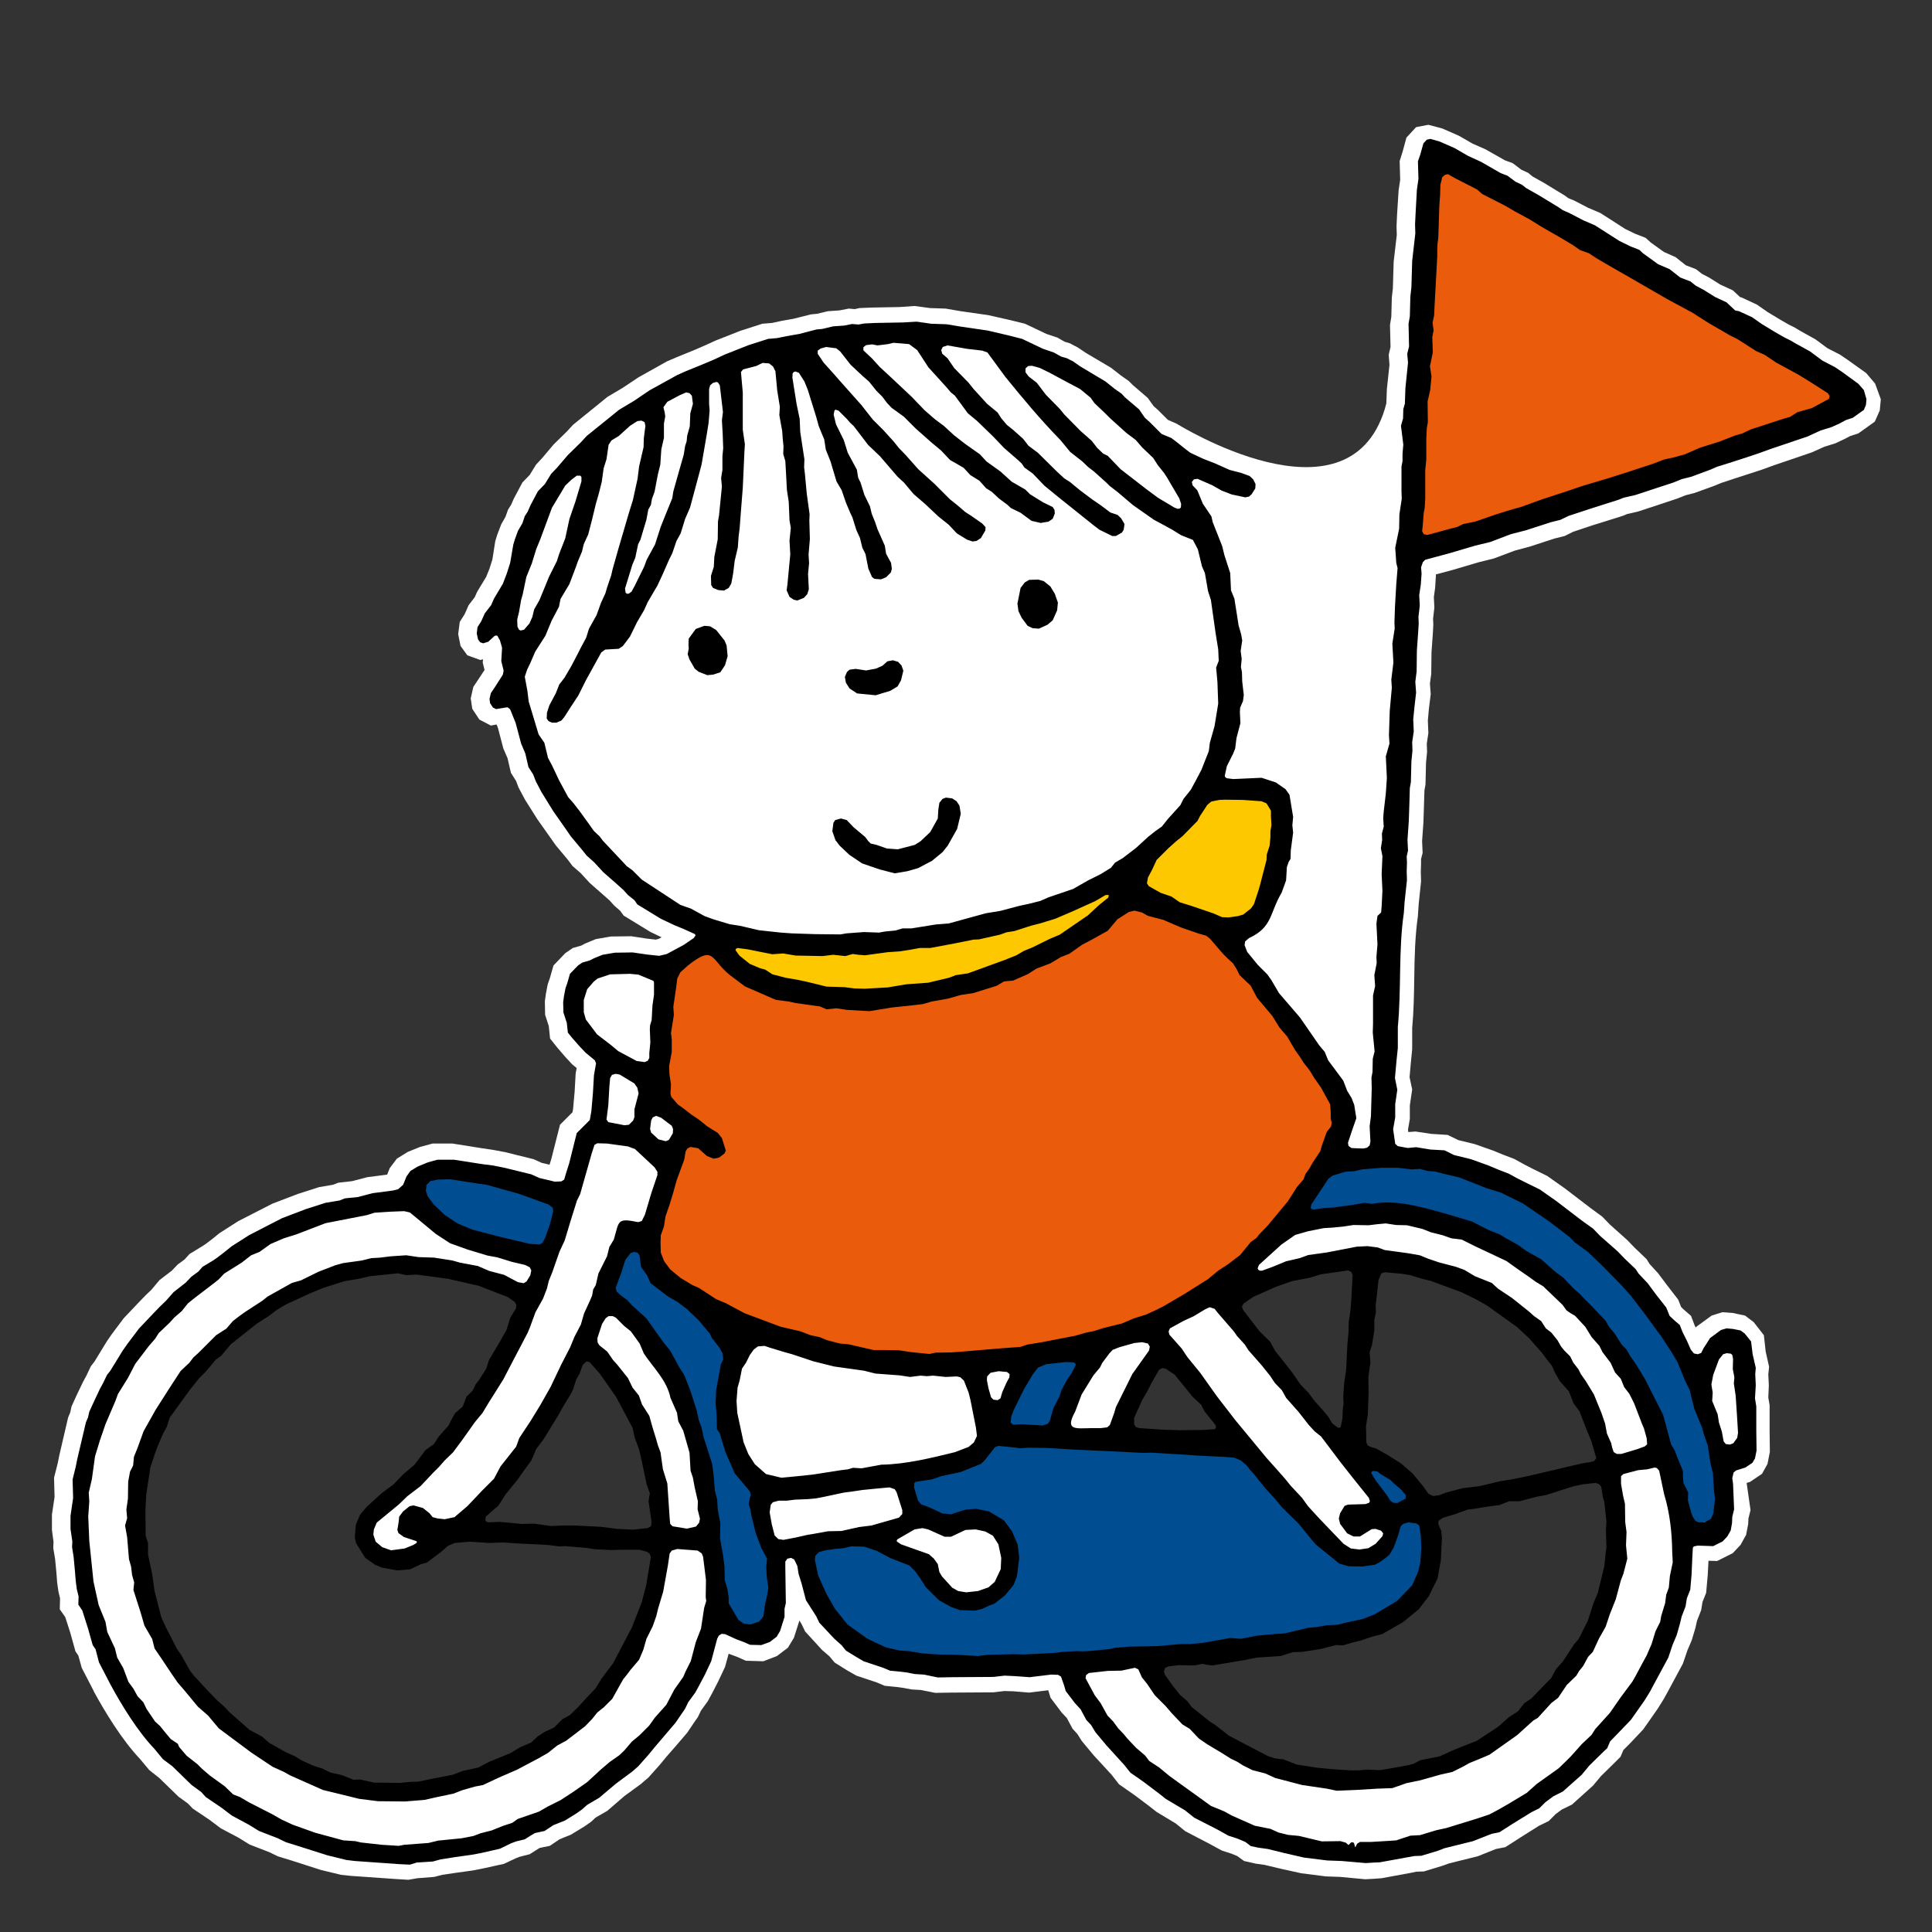 <?xml version="1.0" encoding="utf-8"?>
<!-- Generator: Adobe Illustrator 23.0.4, SVG Export Plug-In . SVG Version: 6.00 Build 0)  -->
<svg version="1.1" xmlns="http://www.w3.org/2000/svg" xmlns:xlink="http://www.w3.org/1999/xlink" x="0px" y="0px"
	 viewBox="0 0 740 740" style="enable-background:new 0 0 740 740;" xml:space="preserve">
<rect x="0" y="0" width="740" height="740" fill="#333333" stroke="none"/>
<style type="text/css">
	.st0{fill:#FFFFFF;}
	.st1{fill:#004D92;}
	.st2{fill:#FEC800;}
	.st3{fill:#EA5B0C;}
	.st4{fill-rule:evenodd;clip-rule:evenodd;}
</style>
<g id="Silhouet">
	<path class="st0" d="M718.2,146.9l-3.4-4l-7-5l-3.1-2.1l-4.7-2.4l-4.6-3.4l-6.1-3.4l-1.8-1.1l-2.4-1.2l-3.3-1.9l-4.8-2.9l-4-2.8
		l-6-2.8l-0.5-0.1l-2.8-2.6l-4.8-2.2l-4.3-2.7l-2.7-1.4l-2.3-1.8l-3.9-1.5l-3.9-3.1l-4.5-2l-5-3.6l-2-1.8l-4.1-1.6l-3.7-1.8
		l-9.5-6.1l-4.7-2l-5.4-2.8l-2.2-0.9l-1.2-0.9l-8.2-5l-4.3-2.4l-1.7-1.4l-2.6-1.2l-3.3-2.5l-3-1.1l-7.4-4.2L564,55l-5.2-3l-6.4-2.8
		l-5.3-1.4l-4.7,0.9l-3.7,4l-1.5,5.5l-1.1,3.5l0.2,7.2l-0.6,4l-0.6,9.4l-0.2,4.4l0.1,3.3l-1.2,10.3l-0.3,10.1l-0.4,3.6l-0.2,7.4
		l-0.5,3l0.2,8.5l-0.7,3l0.3,3.8l-1,9.4l-0.2,5.4l-0.6,2.2c-14.3,46.5-79.7,5.6-79.7,5.6l-3.4-1.5l-3.9-3.9l-1.5-1.3l-2.3-3.2
		l-5.7-4.9l-1.6-1.6l-3-2.1l-3.7-2.9l-9.8-5.8l-2.8-1.9l-3.2-1.7l-2-0.6l-2.8-1.6l-4.2-1.4l-8.2-3.9l-5.7-1.4l-8.4-1.9l-10.5-1.5
		l-5.8-1l-6-0.2l-5.9-0.8l-5.6,0.4l-10.6,0.2l-4.9,0.2l-1.8,0.4l-2.3-0.2l-3.6,0.7l-4.4,0.3l-4.2,1l-2.2,0.2l-6.8,1.7l-4.5,0.8
		l-3.7,0.8l-3.7,0.3l-8.4,2.7l-9.4,3.7l-4.4,2l-3.7,1.6l-7.1,2.9l-3.5,1.5l-10.9,6.1l-6,4l-5.9,3.5l-13.2,10.7l-2.4,2.6l-5.1,5
		l-4.2,5l-2.5,2.7l-2.4,3.9l-2.8,2.9l-3.3,6.2l-1,2.3l-1.2,1.9l-1,2.8l-1.6,2.8l-1.5,3.9l-0.8,2.6l-1.1,7l-1.1,3.5l-1.3,3.2
		l-3.4,5.6l-1,2.2l-2.3,3l-1.5,3.4l-1.9,3l-0.6,4.7l0.9,4.5l2.6,3.6l5,1.8l1-0.3l-0.1,1.3l0.7,2.8l-1.9,2.9l-2.4,3.6l-1,4.4l0.6,4
		l2.7,4.1l4.4,2.3l2.2-0.4l0.5,1.2l2.1,8l1.6,3.7l1.3,5.6l2,3.2l0.9,2.4l2.5,4.7l4.8,7.6l4.6,6.5l2.4,3.4l4.6,5.5l1.8,2.4l3.1,2.7
		l3.5,3.8l5,4.4l2.6,2.3l1.8,2l2.2,1.9l1.4,1.9l10.3,6.3l4.2,2l-1.1,0.6l-1.1,0.3l-3.5-0.4l-5.9-0.9l-7.8,0.1l-5.8,1l-4.1,1.7
		l-1.5,0.8l-3.2,0.9l-2.9,2l-4.5,4.7l-1.4,4.9l-0.8,2.3l-0.7,3.6l-0.4,2.9l0.1,5.2l1.4,4.3l0.5,4.8l2.8,3.5l3.1,3.6l2.5,2.7l1.8,1.5
		l-0.4,2l-0.4,7.1l-0.6,6.6l-0.2,1.2l-1.3,1.3l-3.5,3.5l-3.3,13l-0.7,2.3l-3-0.7l-3.1-1.4l-10.9-2.7l-4.8-0.9l-4.1-0.6l-11.3-1.8
		h-7.6l-4.8,1.3l-4.7,1.9l-4.2,2.6l-2.7,3.6l-1,2.5l0,0l-7.7,1l-5.7,1.5l-5.3,0.6l-2.1,0.8l-5.3,0.9l-8.1,2.6l-9.7,3.7l-13.1,6.7
		l-4.7,3l-2.5,1.6l-3.1,2.5l-2.4,1.8l-1.4,0.9l-4.6,2.8l-1.9,2.1l-2.6,1.9l-2.3,2.4l-4.7,3.6L58,494l-2.2,2.1L53,499l-5.6,5.9
		l-4.5,6l-2,2.9l-4.7,7.7l-1.4,1.8l-1.7,3.6l-1.3,2.4l-2.4,5l-2,4.4l-0.5,2.3l-0.8,1.9l-3.4,14.6l-0.6,3l-1.4,5.5l0.2,7.4l-1,6.7
		l0,5.9l0.6,4.6l-0.1,2.3l0.7,4.2l0.5,5.2l0.3,3.9l0.5,3.5l0.6,2.5l-0.1,4.2l2.1,3l1.9,5.9l2,7.2l1.1,1.6l1.3,4.7l4.6,8.9l0,0.1
		c4.2,7.7,10.7,18.5,17.7,25.9l3.6,4.3l3.8,3l7.4,7.2l3.6,2.6l1.8,1.9l6.4,4.3l4.4,3.3l6.8,3.6l4.2,2.6l7.5,2.9l3.3,1.6l5.2,1.6
		l11.2,3.6l7.8,1.9l3.8,0.4l17.1,1.2l4.9,0.3l3.5-0.6l6.4-0.5l3.1-0.8l5.4-0.8l6.5-0.9l4-0.8l7.7-1.7l4.7-2.2l1.3-0.5l3.9-1l3-1.9
		l0.8-0.5l3.9-0.8l3.7-2.5l4.4-1.8l5.1-3.1l2.6-1.8l1.7-1.6l4.5-2.6l6.6-5.7l6.3-4.6l2.9-2.5l4.2-4.7l2.9-3.5l2.9-3.3l4.8-5.6l2.7-4
		l1.4-2l1.2-2.5l2.6-3.6l1.8-3.3l2.2-4.3l2.6-5.5l1.4-5.1l0.5,0.2l2.7,1l3.4,1.5l6.7,0.2l5.2-2l4.2-3.2l2.3-3.8l2.1-6.6l0.8,1.3
		l1.4,2.9l6.5,7.1l2.8,2.4l2,2.4l4.8,3l3.5,2l7.8,2.6l3.1,1.3l5,0.5l2.1,0.3l3.2,0.6l3.5,0.2l5.5,1.1l6.4-0.1l15.9-0.1l4.2-0.5
		l3.5,0.1l6,0.5l7.3-0.9l0.9,2.9l4.3,5.7l1.9,2l2.2,4.1l1.9,2.1l1.7,2.7l4.5,5.4l6.9,7.5l2.8,3.6l6,4.2l5.6,4.2l2.8,2.2l7.3,4.4
		l3.7,3l9.4,4.9l4.6,2.5l3.7,1.2l2.2,0.9l2.6,1.9l4.4,1l3.5,0.5l6.3,1.5l7.7,1.7l9.4,1.2l5.6,0.2l9.5,0.9l3.6-0.2l2.7-0.2l11.4-2.1
		l1.9-0.4l2.9-0.1l7.2-2.2l2.5-0.9l10.9-2.7l7-2.8l3.6-0.7l5.9-3.8l7-4.4l3.7-1.8l2.7-2.7l2.3-1.7l3.9-1.9l8.1-7.3l3-3.6l5.3-5.2
		l2.2-2.2l1.1-2.6l2.4-2.4l5.2-5.5l5.6-8l2.3-3.7l1.7-3.1l5.6-10.4l1.7-5l1.7-4l1.4-4.7l0.6-2.7l1.6-4.1l0.5-3.1l1.4-3.5l0.6-6.7
		l0.3-5.6l3.3,0.1l6-3l3-3.2l2.1-3.8l0.8-4.1l0.1-2.2l0.8-3.2L669,568l1.3-0.4l4.6-3.1l2.1-3.8l0.9-4.6l-0.1-7.9v-10l-0.5-2.9
		l0.2-4.7l-0.2-4.2l0.3-2.9l-1.3-5.8l-0.7-6.3l-3.9-5l-3.3-2.5l-4.7-1l-4-0.3l-4.1,1.3l-5.9,4.3l-0.2,0.3l-0.4-0.8l-1.4-3.7l-3-2.6
		l-0.8-0.8l-1.1-2.8l-4.4-5.7l-3.3-4.4l-3.3-3.6l-1.1-1.8l-4.6-4.4l-2.8-2.9l-6.7-6l-2.9-3l-4.5-3.3l-9.8-7.5l-6.8-4.8l-5.3-2.6
		l-3.5-1.8l-3.8-2.1l-4.2-1.6l-3.9-1.6l-7.1-2.5l-6.2-1.5l-4.1-2l-6.3-0.4l-6-0.9l-2.8,0.2l-0.1-1l0.7-4l0-5.2l0.9-6.1l-1-4.7
		l0.5-5.7l0.5-5l0-8.1c0.6-6.5,0.7-13,0.8-19.3c0.1-8.2,0.3-16,1.4-23.7l0-0.2l0.3-4.4l0.9-8.6l-0.1-3.6l0.1-3.2l0-1.8l0.6-2.3
		l-0.2-4.6l0.5-7l0.2-6.1l0.2-6.3l0.4-2.2l0.2-8.3l0.4-4.2l-0.1-3.2l0.6-4l-0.2-4.8l0.4-4.5l0.7-5.6l-0.3-4.1l0.5-3.7l0.1-8.3
		l0.5-6.9l0.2-3.6l-0.1-2.3l0.5-4.3l-0.2-4l0.5-3.6l0.3-4.9l0-0.2l6.4-1.7l9.8-2.9l6-1.5l8-3l5.6-1.5l9.5-3.1l4-1l3.2-1.6l7.8-2.6
		l11.2-3.5l1.7-0.7l4.3-1l8.2-2.7l6.9-2.3l3-1.2l3.5-0.9l7.7-2.8l2.4-1l4.5-1.5l6.2-2l4.9-1.6l4.7-1.7l14.4-4.9l4.9-2.2l4.2-1.3
		l3.6-1.7l2.1-1.1l3.1-1l6.3-4.5l1.9-4.3l0.4-4.3L718.2,146.9z M248.6,607.1l-1.7,6.7l-3.9,9.8l-7.2,13.9l-4.3,5.7l-2.5,4l-4,4.2
		l-2.6,2.8l-3.5,3.3l-2.8,1.6l-3.2,3.2l-3.8,1.8l-2.6,1.7l-2.4,2.3l-4.5,1.9l-3.5,2.1l-8.3,3.4l-4.3,2.2l-5.9,1.3l-4.1,1.5l-8.8,1.7
		l-4.3,0.9l-3.1,0.1l-4.2,0.4l-9.9-0.2l-5.5-1.2l-2.3-0.2l-4.5-1.7l-4.6-1.1l-3-1.5l-3.5-1.1l-4.5-2l-2.8-1.7l-3.1-1.3l-6.7-3.7
		l-2.8-2.4l-4.8-2.6l-7.7-6.8l-2.3-2.4l-2.3-2.1l-3.6-3.7l-5.3-5.6l-1.7-2.2l-3.6-6.3l-1.6-2.2l-4.3-8.4l-1.7-3.9l-2.6-10.2
		l-0.9-6.4l-1.6-7.7l0-4.2l-0.9-2.7l-0.1-10l0.3-6l1.6-10.4l1.8-5.4l1-2.7l2.3-5.1l1.3-2.3l1.1-3.5l7.7-10.6l3.7-4.7l2.3-2.3l4.3-5
		l2-1.4l3.8-4.5l10.1-8l4.5-2.9l2.5-1.9l2.3-1.5l2.4-1.4l8.7-4l5.1-2.2l8.4-2.8l5.4-0.9l4.5-1l10.9-1.1l3,0.7l4-0.2l12.1,1.6
		l12.1,2.7l11.3,4.5l2.9,2.1l0.8,1.7l-0.3,1.8l-2.1,3.4l-1.5,4.9l-2.3,4.1l-4.4,7.3l-1.2,3.5l-2.8,4.4l-1.2,1.5l-1.2,2.5l-2.3,2.2
		l-1.5,4l-3,2.5l-1.3,2.2l-1.4,2.6l-3.8,4.2l-1.8,2.8l-3.2,2.3l-4.3,5.7l-4.4,3.7l-3.6,3.8l-4.7,3.5l-5.6,5.1l-2.3,2.8l-1.5,3.6
		l-0.4,4.6l0.4,1.9l3.3,5.2l3.5,2.4l2.4,1l5.7,1l4.6-0.4l4.3-2l2-0.5l5-3.7l3.1-2.6l2.7-1.2l5.9-0.5l7.3,0.5l5.6-0.2l5.9,0.4
		l6.7,0.3l5,0.3l3.8,0.5l2.4-0.1l8.4,0.7l3.1,0.5l6.2,0.2l3.5-0.1l7.5,0l3.2,0.8l1.4,1.1l0.6,1.8L248.6,607.1z M250.7,584l-0.6,1.1
		l-1.7,0.8l-5.7,0.6l-6.2-0.3l-6.4-0.8l-10.1-0.5l-4.1,0l-4.9,0.2l-6.4-0.9l-4.8,0.1l-8.3-0.8l-4.5,0.2l-1.2-0.4l-0.8-1.1l0.2-2.1
		l2.7-2.5l2.4-2l1.4-2.1l1.4-2.3l4.5-5.5l2.6-3.6l2.7-3.6l2-4.6l2.7-3.5l2-3.4l3.8-6.2l1.6-2.9l3.1-5.1l0.8-1.7l1.2-3.6l1.3-2.2
		l1.3-3.4l2-1.8l2.1,0.4l4.2,4.7l5.2,7.4l1.1,1.7l6.5,12.1l0.8,3.7l1.7,4.7l1,4.4l1.8,9l1.2,3.5l-0.5,3.1l1.1,7.3L250.7,584z
		 M475.6,498.3l4.1-2.8l8.8-3.9l6.2-2.2l6.8-1.3l4.3-1.3l10.8-1.5l1.8,1l0.8,1.8l-0.2,3.4l-0.3,5.9l-0.5,4.9l-0.6,3.9l-0.1,4.2
		l-0.4,4.1l-0.5,10.1l-0.7,4.7l-0.4,5l0.1,3.2l-0.3,2.5l-0.3,4.6l-0.6,2.7l-1.2,0.7l-1.2-0.3l-2.5-1.8l-1.8-2.9l-2.4-2.8l-2.6-2.9
		l-2.3-3.1l-3.2-3.3L494,526l-6.5-8.2l-1.8-3.4l-4.1-4l-6.4-8.4l-0.5-1.9L475.6,498.3z M436.2,547.8l-1.7-0.6l-1.1-1.6l0-2.9
		l3.2-7.2l2-3.4l1.5-3l3.2-5.5l1.8-0.9l1.9,0.4l3.6,2.5l6.9,8.5l3.3,3.1l1.2,2.5l4.1,5.2l0.4,0.8v1.2l-0.8,1.1l-4.8,0.4l-9.1,0.1
		l-6.6-0.2L436.2,547.8z M614.4,568.5l0.7,4.1l0.7,2.2l0.8,7.5l-0.2,3.3l0.2,6.8l-0.3,2.2l-0.5,5.1l-2.6,10.3l-1.6,3.8l-2.2,6.9
		l-3.8,7.4l-1.6,1.9l-4.4,6.7l-2.5,2.8l-2,3.6l-1.8,1.8l-5.9,6.1l-2.6,1.7l-2.4,3.1l-3.4,2.2l-4.4,3.9l-8.4,5.5l-2.6,1L557,671
		l-5.1,2.4l-7.4,1.5l-2.4,1.3l-2.1,0.6l-3.9,0.7l-7.1,1.2l-5.3-0.2l-3,0.4l-2.8,0l-6.6-0.4l-6.6-0.6l-8.1-1.3l-5.1-2l-3.3-0.4
		l-2.9-1l-15-7.9l-5.1-4l-2.1-1.4l-7.3-5.9l-1.4-2l-2.9-2.6l-2.8-3.5l-3.2-4.4l-0.6-1.8l0.7-2l1.7-0.9l4.3-0.6l6,0.1l3.1-0.6
		l1.7,0.3l2.2,0.3l12.3-2l4.6-0.9l9-0.6l5-1.5l3.5-0.1l7-1l5.9-1.5l2.7,0.1l3.9-1.1l2.9-0.7l4-1.4l3.9-0.9l7.8-4.5l5.9-4.7l3.8-5
		l3.2-6.5l1.3-6.9l0.5-8.4l-0.3-2.5l-1.1-2.7l0.1-1.9l2.1-1.5l5.1-1.5l4.9-1.7l2.5-0.3l5.4-0.9l3.9-0.5l4-1.5l1.6,0l2.4,0l6.4-1.6
		l3.8-0.7l10.3-3.3l3.8-0.8l5-0.6l1.8,0.5L614.4,568.5z M540.4,487l4.1,1.3l3.8,0.9l12,4.4l5.5,2.7l4.2,2.4l11.7,8.4l4.7,4.4
		l5.1,5.9l1.6,2.1l2.1,2.7l1.1,2.5l1.9,3.3l3.5,3.9l1.8,4.6l2.3,3.3l2.5,6.6l2.1,5.2l2,6.8l-1.3,1.7l-1.8,0.6l-3.2,0.5l-18.2,4.3
		l-4.5,1l-4.6,0.9l-3.9,0.7l-8,2l-6.4,0.8l-6.3,1.7l-2.8,1.1l-2.7,0.3l-2.3-1.2l-2-2.9l-4-4.9l-4.3-3.7l-4.9-3.2l-4.5-2.5l-2.2-0.7
		l-1.5-0.8l-0.7-1.9l0-2.4l-0.1-3.9l0.7-4.4l0.2-8.2l-0.1-6.2l0.8-5.5l-0.3-4.2l0.9-2.9l0.8-5.3l0.1-4.2l0.6-2.8l-0.1-2.3l1.1-10.3
		l1.2-3l2-0.6l6.8,0.7L540.4,487z"/>
</g>
<g id="Layer_6">
	<g>
		<g>
			<g>
				<polygon class="st1" points="544.9,583.4 543.3,582.2 539.8,581.8 537.3,582.6 536.1,583.8 535.1,587.6 533.4,592.2 
					531.9,594.7 530.5,595.8 528.5,597.3 526.9,598.1 522.4,598.8 517.2,598.7 514,597.8 505.3,590.6 503.7,588.8 498.8,582.8 
					492.4,576.5 489.4,573 486,569.3 481.6,563.7 480.3,562.3 478.7,560.3 476.6,558.5 473.7,557.1 469.3,556.8 459.2,556.4 
					451.8,555.8 441.8,555.2 438.7,555.4 429.2,554.9 411.7,554.1 402,553.5 394.6,553.4 391.5,553.6 382.9,552.7 381.2,553.4 
					377.1,558.6 375.8,559.7 368.3,562.7 360.9,564.3 357.5,565.5 350.7,566.6 349.9,567.6 349.7,569.7 351.3,575 352.8,576.9 
					356.3,578.2 361.3,580.6 365,580.9 370.6,579.2 374.3,578.9 378.9,579.9 384.3,583 387.2,586.9 389.3,591.8 389.9,596.6 
					389,603.5 387.8,606.5 384.7,610.3 380.8,613.3 378.9,614 376.5,615.1 373.9,615.8 368.3,615.6 365.3,614.5 360.8,612 
					356,607.2 353.9,604 352,601.3 349.5,598.7 342.1,595.9 336.9,593.1 331.9,591.4 326.4,591.3 323.4,592 320.1,592.3 
					316.1,592.9 313.6,593.5 311.9,595.4 311.6,597.5 313,603.7 316.1,610.8 319.4,616.6 324.3,622.8 331.9,628.3 335.1,629.9 
					339.5,631.8 344.9,633.1 348.5,633.2 353.8,634.2 359.6,634.5 366.7,634.6 374.6,635.1 378.7,634.6 388.5,634.4 392.4,634.4 
					404.3,633.8 407.4,633.4 412.5,633.1 414.9,633.1 417.4,633 424.8,632.3 427.9,631.7 432.8,631.3 443.7,631 452.6,630.2 
					456.1,630.3 460.9,629.9 471.6,628.1 475.8,628.4 481.9,627.2 486,626.7 492.7,626.2 501.6,624.1 504.9,623.8 508.8,623.2 
					513,622.9 515.3,622.3 522.7,620.7 527.4,618.9 536.1,613.7 542.2,607.4 544.5,602.2 545.5,598.4 545.8,592.6 545.6,587.8 				
					"/>
				<polygon class="st1" points="294.7,599.7 295,596.6 292.7,592.3 290.5,586.4 288.9,580 288.5,577.7 288,575.7 288.4,573.6 
					288.9,572.1 288.3,570.3 282.4,563.4 278.9,555.3 276.9,548.4 275.8,546.8 275.7,542 275.3,537.1 275.5,532.3 277.3,522.5 
					278.3,520.5 278,517.7 276.6,515.2 273.9,511.5 273.1,509.8 268.8,504.6 264.1,500.1 260.4,497.3 256.8,495.3 250.4,490.4 
					249.1,487.5 246.8,484.4 246.4,480.1 245.2,478.5 243.1,478 241.3,478.8 239.1,481.7 237.5,486.7 235.2,492.9 235.7,494.9 
					237.9,496.8 240,498.3 241.7,500.2 247.3,505.3 253.7,514.3 256.5,517.8 260,524.2 261.7,526.9 263.9,532.6 266.3,539.9 
					267.2,544 268.2,546.7 269,550.4 272.2,560.7 272.8,565.4 273.2,570.5 274.1,574.2 274.3,577.8 275.3,583.1 275.2,589 
					276.3,595.2 276.9,599.8 277,605 278.1,608.5 278.6,611.7 278.6,614.2 282.5,620.9 285,622.7 288,623 291.6,621.6 293.6,619.2 
					294.3,614 295,611 295.5,607.8 294.9,603.8 				"/>
				<path class="st1" d="M657.6,570.6l-0.4-6.6l-0.9-3.7l-1.1-7.1l-1.4-4.1l-0.8-2.9l-3-7.1l-1.1-4.2l-0.7-3l-1.8-3.8l-2.9-7.1
					l-2.1-3.6l-4.3-6.7l-5.8-7.9l-5.9-7.8l-3.9-4.3l-5.4-5.5l-2.3-2.3l-4.6-4.4l-5.3-3.9l-1.7-1.8l-7.9-6l-10.2-7l-8.6-4.3l-5.6-1.8
					l-10.4-4.1l-5.2-1.3l-4.3-1.1l-3-0.2l-2.8-0.8l-3.4,0.2l-5.1-0.6l-6.7,0l-7.4,0.6l-3,0.7l-3.3,0.2l-5.3,1.6l-1.8,1.4l-6.7,10.1
					l-0.5,2l1,1.1l1.2,0.3l4.1-0.6l3.8-0.2l8.1-1.1l3.6-0.7l2.9,0.4l0.2,0c8.5-1.6,18.1,1,26.4,3.4l11.5,3.4l6,3.1l4.4,1.8l2.2,1.4
					l4.6,2.5l3.1,2.3l5.8,3.3l5.3,4.7l3.1,2.2l4,4.2l2.4,2l4.5,4.5l5.2,5.5l1.2,2.2l2.1,2.6l2.7,4.4l1.9,1.9l1.3,2.3l2.5,3.7l3.1,5
					l7,13.7l3,11.3l1.4,2.4l0.7,1.9l2.3,5.6l0,2l0.2,2.7l1.8,3.5l-0.1,3l1.9,6.1l1.4,2.1l1.7,0.9l3-0.2l2.8-1.6l1-2.2l0.8-6.1
					L657.6,570.6z"/>
				<polygon class="st1" points="531.8,575.3 533.3,576.3 535.4,576.4 539.5,574.4 539.5,572 537.5,569.7 534.5,567.1 533.2,565.8 
					529.6,563.6 527.8,562.3 525.8,562 524.5,562.6 524.1,564 526,567.2 530.3,572.9 				"/>
				<polygon class="st1" points="391.5,546.2 399.7,546.8 402.2,545.8 403.1,544.4 404.6,539.4 406.7,535.3 407.7,532.5 
					409.8,528.5 411.3,526.4 413.4,522.3 412.8,521 411.7,520.4 408.4,520.3 400.9,521.1 397.2,522.6 395,525.4 391.6,531.3 
					387.7,539.1 386.7,541.9 386.4,544.9 388.1,546.3 				"/>
				<polygon class="st1" points="210.7,460.3 199.2,456.2 186.7,452.7 183.7,452.2 172.6,450.6 167.7,450.7 164.3,451.4 
					162.5,453.2 162.1,456.1 162.9,458.4 165.4,461.8 169.7,465.9 174.7,469.3 180.6,471.8 191.6,474.6 202.6,477.2 207,477.5 
					208.7,476.6 209.9,474.3 211.6,469.4 213.1,463.8 212.7,461.9 				"/>
			</g>
			<g>
				<polygon class="st2" points="419.1,344 411,347.5 404,350.5 398.2,352.3 394.7,353.2 388.6,355.2 385.6,355.7 382.9,356.8 
					375,358.5 372.9,358.6 365.3,360.2 356.3,361.9 352.4,361.9 348.5,362.7 344.6,363.3 340,363.6 331.4,364.7 329,364.5 
					326.6,364.2 323.7,365.1 319.1,364.5 315,365.1 304.8,364.9 300,364.1 295.8,364.4 288.4,362.9 286.4,362.5 282.3,362 
					281,362.7 280.5,364 282.3,366.6 286.6,370 290.6,371.7 292.7,372.3 295.3,374 300.7,375.5 305.3,376.3 309,377.1 316.4,378.8 
					323.3,379 327.3,379.5 331.4,379.4 340.3,378.9 347.5,377.7 355.7,377.1 363.9,375.1 366.5,374.1 371.1,373.4 385.3,368.3 
					389.9,366.5 392.8,364.8 396,363.5 402.6,360.2 406.4,358.6 417.4,351.1 421.6,347.1 425.5,344 426.1,341.5 423.3,341.5 				"/>
				<polygon class="st2" points="488.1,312.7 488.1,310.1 486.1,306.8 483.7,305.8 476.5,305.3 469.4,305.1 467.3,305.2 
					463.8,305.9 462.1,307.2 459,311.8 458.1,313.6 452.5,319.4 450,321.4 447.1,324.1 442.4,328.7 440.7,332.6 439.1,335.6 
					438.6,338.4 439.7,340 444.5,342.7 448.6,344.2 451.7,346.3 456.1,347.7 464.8,350.7 468.1,352.1 470.9,352.2 474.4,351.7 
					476.9,351 480.1,348.5 481.5,346.6 483.3,340.9 484,338.8 486.4,329.5 486.5,327.3 487.6,324.1 487.9,320.5 487.9,318.4 
					488.3,316 				"/>
			</g>
			<g>
				<path class="st3" d="M511.2,425.8l-0.2-3.6l-1.7-3.1l-1.9-3.5l-2.6-3.8L503,409l-2.4-3.1l-1.4-2.2l-1.9-2.7l-3.4-4.8l-2.9-3.4
					l-2.7-4.4l-5.8-6.9l-2.5-4.8l-4.2-4l-1.1-2.3l-1.5-2.3l-2.1-1.9l-1.8-1.8l-5-5.8l-1.8-1.5l-2.9-0.9l-6.6-2.3l-7-3l-5.8-1.5
					l-2.2-1.2l-3.4-0.9l-2.5,0.6l-4.6,2.9l-3.9,4.5l-6,3.7l-3.6,1.9l-4.8,3.4l-3.2,1.3l-4,2.4l-5.2,1.9l-3.5,2.2l-5.4,2.4l-3.4,0.3
					l-3,1.7l-8.9,2.7l-4.6,0.7l-4.9,1.4l-6.3,1.1l-3.5,0.9l-11.7,1.3l-8.5,1.4l-8.5-0.5l-4.1-0.6l-3.6,0.3l-2.3-1l-9.4-1.4l-2.8-0.6
					l-4.7-0.6l-11.8-5.1l-4.1-3.1c-2.9-2-4.6-4-6-5.6c-3.5-4.2-5.4-5.1-12.9,0.9l-3.1,2.7l-1.3,2.7l-0.4,3.4l-1.1,7.6l0.2,3.2
					l-1.1,7l0.3,2.3l0,4.8l-1,5.4l0.1,3.2l0.6,4l-0.2,3.4l0.4,1.7l2.7,3.1l5.4,4.1l2.6,1.7l3.5,2.8l3.8,2.4l1.4,1.8l1.3,4.3
					l-0.2,0.5l-1.7,1.3l-1.6,0.3l-2-0.8l-3.4-3.1l-3.6-0.7l-1.7,0.9l-0.9,1.6l-0.5,3.2l-2.9,7.9l-1.6,5.7l-1.3,4.1l-1.4,4l-0.6,4
					l-1.2,3.2l-0.5,3.5l0.1,4.1l1.3,3.4l2.5,3.3l4.1,3.5l4.7,2.8l2.5,1.2l6.6,4.2l3.9,1.6l7.1,3.8l14,5.2l7.4,1.7l3.8,1.5l3.8,0.8
					l2.5,1l5.1,1.4l3.4,0.3l2.2,0.5l7.4,1.7l4.5,0.1l5.5,0.1l4.5,0.6l7.2,0.7l2.3-0.5l6-0.1l4.2-0.3l14.1-1.2l8.2-0.6l2.9-0.9
					l5.4-0.9l13-2.5l4.1-1.2l3-0.6l3.5-1.1l7.3-1.8l4.5-1.9l4.8-1.5l3.9-1.7l3.1-1.5l8-4.7l8.9-5.6l4.1-3.3l3.8-2.5l4.6-3.5l4.2-5.1
					l2-1.5l1.4-1.6l3.2-3.3l7.8-9.4l3.5-5.6l2.6-3l0.7-2.1l1.5-2.1l1.3-2.2l3-4.5l0.6-2.2l1.9-5.2l1.7-2.1l0.4-1.9l-0.4-1.5
					L511.2,425.8z"/>
				<polygon class="st3" points="700.7,149.6 694.4,145.6 689.3,142.5 680.6,137.7 676.4,134.7 673.1,133.3 666,128.7 662.9,127.2 
					654.9,122.6 648.7,118.7 638.8,113.3 615.2,99.8 611.8,97.8 609.1,96 605.6,94.7 603,92.9 598.4,90.2 591,85.9 586.5,83.1 
					580.6,80 577.1,77.9 568.2,73.4 566.5,71.7 557.9,67.3 554.7,65.5 552.8,66 551.5,67.2 550.7,70.4 550.6,74.4 550.3,78.6 
					549.9,90.8 549.7,93.2 549.5,95.6 549.6,97.9 548.5,116.4 548.3,120.5 547.7,123.4 548,126.3 547.5,129 547.7,134.7 
					546.6,140.1 547.2,144.1 546.8,149.1 545.8,153.6 545.8,161.5 545.5,163.8 545.2,168.1 545.2,175.9 544.8,179.9 544.9,190.8 
					544.7,194.1 544.3,196.4 543.9,201.6 543.7,203.5 544.6,205.3 546.8,205.8 551.2,204.5 555.5,203.3 558.4,202.6 560.9,201.4 
					565.3,200.5 573.4,197.6 577.5,196.3 583.2,194.7 591.2,191.8 600.1,188.9 606.8,186.6 615.9,183.9 623.5,181.6 633.9,178.2 
					637.6,176.7 641.4,175.9 645.7,174.7 651.4,172.2 659,169.8 664.8,167.6 667.6,166.8 670.8,165.3 683.6,161.1 685.8,160.5 
					688.7,158.7 694.2,157.1 701.2,153.2 701.8,151.3 				"/>
			</g>
			<g>
				<path class="st0" d="M638.6,571.7l-2-9.2l-1.3-1.4l-1.3-0.3l-3.2,0.7l-3.2,0.3l-6.1,1.6l-1.4,1.2l0,3.6l0.8,4.8l0.7,2.9l0.1,6.9
					l0.5,3.8l-0.2,5.1l0.5,5l-1.4,5.6l-1,2.7l-1.9,7l-2.3,5.9l-1.5,4.7l-2.6,4.6l-2.2,4.8l-1.6,1.8l-2.1,3.6l-1.6,2l-1,1.7l-3.6,3.5
					l-3.3,4.9l-2.4,1.9l-5.2,5.7l-1.6,0.9l-6.3,5.7l-10.4,7.4l-4.4,1.8l-3.2,1.3l-2.4,1.3l-4.1,2.1l-4.4,0.9l-7.7,2.2l-5.3,1.1
					l-5.4,1.8l-5.6,0.2l-8.3,0.5l-7.2,0.3l-3.7-0.8l-9.4-1.4l-10.2-2.6l-3.6-1.7l-5.1-1.3l-3.4-1.8l-2.2-1.4l-2.5-1.2l-3.3-2.1
					l-5.6-3.4l-3.1-2.1l-3.4-3.7l-2.9-1.8l-3.8-4.1l-2.6-2.9l-4.1-4l-2.9-4.3l-1.9-2.4l-1.5-3.4l-1.9-0.9l-5.4,1.2l-5.2,0.1
					l-7.5,0.8l-1.6,1.3l-0.3,1.9l3.6,6.8l2.3,3.2l2.6,4.6l2.3,2.5l1.9,2.5l2.3,2.3l1.3,1.6l3.5,3.7l3.4,2.9l1.6,2.1l3.8,2.6l4.1,3.3
					l15.8,11.4l5.3,2.2l2.9,1.6l8.8,3.9l6.1,1.3l3,1.3l3.8,1l4.2,0.4l8.9,2.1l7-0.1l1.6,0.5l1.1,1.7l1.5-1.4l1,3.6l1.7-3.5l0.7-0.4
					l4.1,0l9.5-0.6l5.6-1.8l3.5-0.2l6.4-1.9l3.8-0.9l11.8-3.6l4.8-1.6l3.8-2l4-2.3l6.8-4.1l3.9-3.5l8.4-6l3-2.8l1.8-1.8l4.3-4.7
					l3.7-3.5l1.5-2.4l5.5-6.2l4.2-5.9l4.6-6.2l3.9-7.2l1.6-2.9l1.9-4.5l1.5-4.9l1.8-3.5l0.5-2.5l1.5-4.8l0.4-3.3l0.9-2.6l0.4-4.6
					l1.1-5.3l-0.2-4.1C641.6,585.2,640.6,577.9,638.6,571.7z"/>
				<polygon class="st0" points="271.8,604.8 271.2,599 270.7,595.9 270,594 268,592.6 259.7,591.9 257.1,592.7 255.9,594.2 
					255.2,599.1 253.4,609.1 251.6,615.4 250.9,618.2 249.5,622.1 247.1,626.9 245.8,631.2 244.2,634.8 241,638.7 239.8,640.2 
					238.2,642.2 236.8,644.6 233.9,649.8 230.9,652.8 228.4,654.8 226.3,657.4 223.7,660.1 216.6,665.5 213.2,667.4 209.6,670.3 
					206.2,672.2 198,676.5 191,679.6 185,682.4 181.9,683 177,684.4 173.7,685.6 167.1,687 162.7,688 155.3,688.6 145.1,688.5 
					138,687.7 124.3,684.3 111.9,678.8 109.6,677.5 105.2,675.5 97.2,670.2 84.8,661 80.7,656.1 76.8,652.7 71.5,646.3 69,643.4 
					62.9,634.2 60.4,630.6 59.5,627.2 56.5,621.8 55.5,618.4 52.3,608.5 52.6,605.6 51.8,602.7 51.4,599.5 50.6,596.6 49.9,588.2 
					49.1,583.9 49.9,581.2 49.6,577.8 50.1,573.8 50.2,567.4 50.9,563.8 52.2,561.3 52.5,558 53.7,554.8 56.1,548.3 60.6,540.2 
					65.8,532 70.1,525.4 73.3,522.4 74.9,520.3 76.7,518.7 83.5,511.9 87.3,509.5 89.9,506.5 92.4,504.6 94.4,503.1 101.1,498.8 
					103.1,497.2 112.2,492.1 115.6,491.1 122.4,487.8 128.9,485.3 131.6,484.6 138.7,483.6 142.3,482.7 145.7,482.5 149.7,482 
					155.5,481.6 160.1,482.3 166.1,482.5 173,483.5 175.9,484.3 182.6,485.6 186.9,487.5 192.6,489.1 197.9,491.8 200.7,492.5 
					202.4,491.4 204,488.8 204.5,486.3 203.5,484.6 201.4,483.5 196.1,482.3 190.6,480.5 186.7,479.8 179.2,477.5 172.6,475.1 
					167.3,471.6 157.3,463.3 154.8,462.6 149.4,462.9 143.2,463.3 140.2,464.2 124.3,467.3 113.1,471.6 108.3,473.1 103.1,475.3 
					98.8,478.3 95.7,479.6 91.9,482.5 85.3,486.7 82.9,489.1 74.2,495.7 71.2,498.1 68.7,501.2 65.8,503.7 64.1,505.7 59.9,509.6 
					58.4,512 55.9,514.9 50.8,521.6 48,527.1 44.2,533.2 43.1,536 39.3,545 37.2,551.1 35.3,557.3 34,566.1 32.9,571.4 33.1,574.9 
					32.7,580.6 33.1,590.2 34.8,605.7 35.5,609.5 36.7,614.9 39.4,621.4 40,625.2 43,631.5 43.9,635.1 46.3,639.2 48.2,644.4 
					50.2,647.2 51.8,650.1 54.1,652.5 55.2,654.8 58.5,659.8 60.5,661.7 64.6,666.6 67.3,668.4 67.7,669.4 70.8,673.1 75,676.4 
					76.8,678.2 79.8,680.7 85.5,684.8 88.8,688.1 91.6,689.1 95,691.2 103.9,695.7 107.4,697.7 111.9,699.8 120.7,702.9 
					131.4,705.8 136.1,706.1 138.2,706.5 146.4,707.4 153,707.8 155.2,707.3 164.4,706.6 168.2,705.7 177.2,704.8 181.8,703.9 
					184.6,702.9 188.9,701.9 193.4,700 196.8,698.9 199.1,697.4 207.1,694.6 210.7,692.6 215.5,690.2 220.6,686.9 225.9,683.2 
					231.2,678.3 234.5,675.4 238.2,672.8 240.2,670.9 243.1,667.5 246.1,665 249.7,661.4 252,658.1 256.2,653.3 259.5,647.3 
					262.8,642.5 263.7,640.5 265.8,636.3 267.8,629 269.8,623.8 271.1,615.8 271.9,612.9 271.7,611.3 				"/>
				<polygon class="st0" points="381.1,587 378,585.2 373.9,584.3 369.6,584.5 364.2,587.1 362.1,587.1 356,584.4 353.4,583.8 
					350.1,584.4 343.4,588.3 342.7,589.1 342.6,590.6 344.7,592 355.4,595.8 357.1,597.4 358.4,599.2 359,602.2 360.1,604 
					364.2,608.6 366.9,610 370.3,610.6 374.8,610.1 379.2,608.5 382,606.2 384.5,600.9 384.6,596.2 383.5,590.7 				"/>
				<path class="st0" d="M220.2,458.9l-2.6,8.5l-2.1,7l-2,4.3l-2.8,8l-1.3,3.2l-0.8,3l-1.5,3.8l-2.9,5.2L202,508l-0.8,1.8l-9.3,17.7
					l-5.6,9l-2.3,3.9l-2.9,3.5l-4.9,6.9l-3.4,4.6l-3.2,3.1l-2.1,2.4l-2.3,2.3l-4.8,5.1l-5.1,3.9l-3.3,3.1l-8.7,7.1l-1.2,2.9
					l-0.2,2.5l1,3.2l2.8,2.4l3.7,1.3l5.5-0.7l3.5-1.4l1.6-0.8l0.8-1.1l-0.7-1.3l-5.1-1.7l-1.7-1.2l-0.2-0.7l0.5-2.9l0.2-1.7l1.3-1.7
					l2.2-1.8l1-0.2l3.2,0.8l2.3,1.8l1.3,1.7l2.2,0.6l3,0.3l4.2-0.9l5.1-4.3l5.8-6.1l4.5-4.5l2.7-4.9l6-7.5l1.3-3.5l4.3-6.5l3.8-6.2
					l3.9-7l4.1-8.5l3.5-6.6l1.5-3.8l2.5-4.8l1.3-4.3l2.3-5l0.8-1.9l0.4-2.4l0.9-1.6l1.1-4.6l2.1-4.1l1.2-2.4l0.9-3.7l1.6-2.7
					l0.1-0.2c0.3-0.9,0.5-1.8,0.7-2.5c1.3-4.7,1.3-4.8,7.4-3.5l0.2,0l2.1-0.6l1.4-2.8l2.5-8.6l2.3-6.8l0.1-1.9l-1.3-1.9l-7.9-7.3
					l-2.9-1l-8.2-1.1l-4.1-0.1l-1.7,1l-1.3,3.8l-4.4,15.4L220.2,458.9z"/>
				<polygon class="st0" points="465.9,500.1 463.3,499.3 461.2,500.3 456.6,503 452.9,504.7 447.3,507.8 446.5,509.5 446.9,511.4 
					451.7,516.9 453.8,520.1 458.7,526.1 465.1,535.2 472.2,544.4 484.1,558.8 491.4,566.9 493.4,569.5 497.7,574.2 500,577.3 
					504.4,582.1 513.7,591.8 516.9,593.9 520.5,594.3 524.6,593.7 527.6,591.9 530.6,588.6 531,586.8 529.8,585.2 527.1,584.4 
					525.2,584.6 520.7,587.3 518.7,587.3 516.7,586.3 514.2,583 513.8,581.4 514.2,579.8 515.7,577.4 516.5,577 523.1,576.8 
					525.1,576.2 525.8,574.9 525.3,573 519.1,565.3 514.3,559.2 506.9,549.4 504.3,547.2 502.2,545 498.2,539.8 493.6,534.6 
					492.1,531.8 489.3,528.8 487.5,526.1 484.2,522.1 479.2,516.3 477.8,514.2 474.7,510.8 473.6,509.3 467.3,501.9 				"/>
				<polygon class="st0" points="346.7,579.9 346.8,577.9 344.5,570.8 343.5,569.2 341,568.3 330.3,569.3 323.2,570.4 315.8,572 
					312.8,572.6 309.7,572.9 304.6,573.1 301.4,573.5 298.3,573.4 295.7,574.2 294.5,575.6 294,579 294.9,583.7 296.1,588.3 
					297.9,590.1 300.4,590.5 305.2,589.6 309.5,588.6 317.4,587.2 322.4,587.1 329.2,585.6 334,584.9 345,581.8 				"/>
				<path class="st0" d="M267.2,569.4l-0.7-3.8l-0.9-2.7l-0.4-6.7l-2.5-8.5l-1.9-3.7l-0.5-3.2l-2.5-5.9c-1.1-5-4.1-8.9-7-12.7
					c-1.1-1.4-2.3-2.9-3.3-4.4L246,514l-3.6-4.9l-2.7-2.1l-3.3-3.2l-1.6-0.8h-2.1l-1.5,1.1l-1.5,2.4l-2,5.9l0.1,2l0.9,1.5l3,2.4
					l2.1,3.1l1.8,2l3.9,5l1.7,3.6l2.4,3.1l1.1,3.2l2.8,4.5l1.2,4.1l1.3,4.1l0.8,2.9l0.9,2.6l0.9,6.3l1.7,5.6l1.1,15.8l1.4,1.4l6,1
					l4.4-1.1l1.6-2l0.4-2l-0.9-3.7l0.1-3.1L267.2,569.4z"/>
				<path class="st0" d="M301.8,566.7l4-0.5l5.7-0.6l10.9-1.7l2.5-0.3l2-0.6l3.2,0.2l7.7-1.4c9.1-0.2,19.1-2.6,27.9-4.7l0.4-0.1
					l5.5-2.1l2.2-1.9l1.4-2.9l-0.4-3.5l-2.1-10.7l-0.7-2.8l-1.9-4.9l-1.8-1.6l-1.7-0.4l-4.4,0.2l-4.8-0.5l-2.4,0.2l-2.4-0.2l-4,0.5
					l-3.9-0.6l-9.2-0.7l-4.3-1.1l-11.4-1.6l-7.8-2l-8.2-2.7l-2.9-0.8l-5.5-1.7l-2.3-0.7l-3,0.3l-1.8,1.3l-1.7,2.3l-1.5,3.1l-1.5,2.3
					l-0.9,4.7l-0.8,2.8l-0.4,5.4l0.3,4.6l2.4,11.4l1.8,4.7l2.5,4.1l4.7,4.2l6.3,1.5L301.8,566.7z"/>
				<polygon class="st0" points="482.5,487.6 483.5,487.6 488,486 493.1,484 498.2,482.8 501.5,481.6 508.6,480.6 519.9,478.4 
					523.9,478.2 527.6,478.7 530.1,479.7 539.1,480.9 543.6,481.7 546.7,483.1 550.9,484.4 557.3,486.1 560.5,487.2 564.4,489.6 
					570.8,492.2 573.1,494.2 578.5,497.9 585,503.2 587,504.9 589.5,506.7 591.3,509.4 593.4,511 595.7,513.8 596.9,516.1 
					598.2,517.8 600.4,520 601.5,522.3 603.5,525 604.4,526.7 606.3,529.4 609.4,534.4 612.2,541.4 613.6,545.4 614.3,549.1 
					616.3,552.8 616.6,554.5 617.4,556.6 619.1,557.6 621.2,557.7 627.7,555.8 630.6,554.7 631.9,553.4 631.7,550.6 630.7,546.8 
					629.9,544.9 626.8,536.9 625,533.3 623,530.7 621.7,527.4 619.5,525.1 617.8,521.5 614.6,517.2 613.4,515 610.3,511.5 
					608,507.6 603.9,503.2 602,502 600.6,501.1 599.2,499.1 591.6,491.9 588.7,490.1 582.3,485.6 577.8,482 565.3,476.1 
					560.3,473.6 556.3,473.1 552.9,471.9 548.6,470.9 545.4,469.6 539.4,468.2 535,468.1 531.1,467.4 524.4,468.2 518.6,468.1 
					514.6,468.7 510.6,469.1 507.2,469.3 500.9,470.6 495.8,472 490.4,475.8 481.5,483.8 480.7,485.7 481.4,487 				"/>
				<polygon class="st0" points="237.9,410.4 235.9,410 233.9,410.6 232.9,412.3 232.5,415.9 232.1,422.9 231.3,428.8 232.5,430.5 
					239.2,431.8 241.4,431.6 243.5,429.5 244.1,427.8 244.2,424.8 245.7,418.6 245.1,416 243.8,414 				"/>
				<polygon class="st0" points="250.7,390.8 251.1,385.2 251.7,380.9 251.6,375.9 251.1,374.7 245,372.2 241.4,371.7 233.7,372 
					228.5,373.6 226.8,375 224.1,378.2 222.7,382.5 222.6,387.6 223.6,390.7 228,396.5 233.3,400.5 236.3,403 243.7,407 
					247.2,407.5 249,406.7 249.8,405 249.8,403.1 250.2,399.1 250,394.1 250.1,392.7 				"/>
				<path class="st0" d="M422.4,335.4l4.1-2.5l1.6-2l2.7-1.6l5.3-4.1l4.7-4.3l2.4-2l2.7-1.9l2.6-3.2l4.7-5.2l1.3-2.6l2.8-3.4
					l4.2-7.9l2.9-7.2l0.5-3.4l1.8-6.3l1.4-8.8l-0.3-8.4l-0.5-5.2l1-2.6l-0.2-4.7l-1-6.3l-1.8-12.7l-1.2-3.5l-1.2-6.9l-1.1-2.7
					l-1.5-6.5l-2.1-4.2l-4.8-1.9l-3.3-2.1l-2.9-1.6l-4.1-2.2l-7.9-5.5l-5.9-5l-3-2.3l-1.3-1.4l-1.9-1.7l-2.9-2.7l-2-1.5l-2.2-2.2
					l-4.6-3.6l-3.7-4.5c-8-8.2-14.5-16.1-21-24.1l-7.1-9.6l-2.3-0.8l-6-0.8l-7.6-1.3l-2.4,0.8l-1,1.9l0.5,2.1l2.1,1.8l2.5,3.7
					l5.4,5.6l2,2.5l5.2,5.7l4,3.3l1.3,2.1l2.2,2.6l2.6,2.1l3.7,3.4l1.9,2.5l3.7,2.9l7.3,7.1l2.8,2.6l2.3,1.5l4,3.3l4.7,3.5l3.2,2.2
					l3.6,2.7l2.8,1l1.2,1.1l1.1,1.8l-0.2,1.6l-0.5,0.7l-1.9,1.1l-0.9,0l-4.6-2.3l-4-3.1l-12.1-9.6l-4.9-4.1l-4.4-4.6l-3.2-2.3
					l-1-1.5l-6.9-6l-4.4-4.7l-6-5.9l-3.4-2.8l-4.9-6.7l-1.6-1.3l-1.6-1.9l-6.8-7.6l-4.3-6.7l-3.5-2.6l-6.4-0.5l-2.2,0.5l-3.8,0.5
					l-2.1-0.4l-2.8,0.3l-1.6,1.3l0.1,2.1l3.5,3.3l3.1,3.4l3.8,3.4l8.4,7.9l5,5.1l3.9,3.4l3.6,2.7l3.8,3.5l4.1,3.2l5.8,4.1l2.5,2.7
					l5.4,3.9l4.3,3.8l5.2,3.1l1.7,1.7l5.2,3.3l3.5,1.7l0.4,0.6l0.1,0.9l-0.6,1.5l-1.2,0.8l-2.6,0.4l-3.1-0.7l-4-3l-3.7-1.8l-1.4-1.2
					l-3.1-2.3l-2.8-2.6l-2.2-1.4l-2.5-2.8l-3.5-2.2l-2.5-2.7l-5.3-3.1l-3.4-3.6l-3.5-2.9l-6.2-5.5l-4.5-4.5l-4.8-3.5l-1.7-1.8
					l-4.1-4l-2.7-3.5l-2.5-2.2l-4.6-4.3l-3.9-5.1l-1.8-1.6l-4.4-0.6l-2.5,0.7l-1.6,1.2v2l2.4,3.5l14.5,16.4l4.4,5.6l4.1,4.1l3.8,4.2
					l2.1,2.6l2.6,2.7l4.7,5.3l6.2,5.6l5.9,5.9l3.1,2.4l2.9,2.5l2.3,1.4l4.2,2.9l1,1l0,0.7l-1.4,2.5L374,206l-1,0.1l-1.8-0.6
					l-3.7-2.3l-3-3.2l-4.1-3.3l-5.2-4.9l-4.3-3.7l-3.7-4.4l-2.4-2.2l-6.7-7.8l-4.6-4.4l-5.5-7.1l-1.4-1.4l-1.3-1.5L322,156l-1.9-0.6
					l-1.1,1l-0.3,2.1l1,3.9l3,6.2l1.5,4.8l3.5,6.5l0.5,2.9l0.9,2l1.5,4.7l2.1,4.3l0.7,2.8l1.3,3.3l0.9,2.7l2.8,6.3l0.5,3.1l1.9,3.5
					l0.3,1.9l-0.3,0.9l-1.5,1.5l-1.5,0.6l-2-0.2l-0.6-0.4l-1.2-2.8l-1-5.5l-1.3-2.6l-0.8-3.6l-1.5-3.2l-1.4-4.8l-0.9-2l-1.6-3.8
					l-1.6-4.7l-2.1-3.4l-2.3-7.7l-1.8-4.4l-0.6-3.8l-0.9-2.1l-1.3-3.2l-1-3.6l-3.3-10.4l-1.3-3.2l-2.4-3.8l-1.9-0.7l-1.3,0.4l-0.8,1
					l-0.2,2l1.7,10.3l1.1,5.8l0.2,4.8l1.6,10.5l-0.1,3.1l1,10.1l1,7.9l-0.1,2.3l0.2,7.1l-0.5,5.9l0.2,3.2l-0.4,4.1l0.3,5.8l-0.5,1.5
					l-1,1.1l-2,0.8l-0.9-0.2l-1.2-0.8l-0.9-2l0.3-2l1.1-11.6l0-0.1l-0.3-5.1l0.5-4.9l-0.6-3l-0.3-7l-0.7-4.7l-0.3-5.7l-0.3-5.3
					l-0.8-2.8l0.1-2.8l-0.3-3l-0.2-2.9l-1.1-6.1l0.2-3.2l-1-6.2l-0.7-7.6l-1.1-2.2l-1.9-1.6l-3.1-0.2l-2.7,1.3l-5.2,1.4l-1.3,1.6
					l0.7,8.2v14.2l0.8,5.5l-0.8,16.5l-1.1,15.4L282,205l-0.3,4.1l-1.2,5.1l-0.6,4.9l-0.7,3.6l-0.8,1.3l-1.3,0.7l-1.8-0.1L274,224
					l-0.4-0.6l-0.1-3l1-3.3l0.2-3.9l1.3-6.7l0.1-7l0.4-2.3l1.1-11.1l-0.3-3.3l0.5-3l0-5.2l0.3-3.1l-0.2-5.8l-0.3-4.9l0.4-3.2
					l-1.2-10.6l-1.1-1.6l-1.2-0.3l-1.9,0.5l-1.4,1.3l-0.5,1.9l0,6l0.2,2.3l-0.3,4.6l-2.7,15.9l-2.3,8.6l-2.1,7.7l-1.9,4.5l-1.7,5.4
					l-1.6,2.8l-1.7,4.8l-1.2,2.4l-2.5,5.7l-2,4.3l-3.7,6.2l-1.4,3.2l-2.7,4.6l-2.6,5.4l-2.6,3.4l-1.3,0.9l-5.2,0.3l-2,1.5l-5.9,10.8
					l-3,6l-2.9,4.3l-2.4,3.8l-1,1.2l-1.5,0.7h-1.2l-0.8-0.4l-0.3-0.5l0.1-1.8l0.8-2.6l2.5-4.6l1.3-3.2l1.9-2.4l2.8-4.7l5.6-10.6
					l1.1-3.6l2.9-5.1l1.7-4.8l1.7-3.7l2.3-7l0.5-2.2l2.2-7.8l4.1-14l1.5-4.9l1.8-8.2l0.6-4.7l1.7-7.3l0.1-3.5l0.6-4.9l-0.4-2l-1.9-1
					l-2.1,0.2l-3,1.9l-4.4,3.9l-2.9,1.8l-1.3,2l-0.8,5.6l-1.1,3.4l-0.7,5.2l-1,4.3l-1.2,4.3l-1.4,5.8l-1.5,5.7l-1.7,3.6l-0.8,3
					l-1.6,3.8l-0.7,2l-2.5,6.5l-3.4,5.7l-0.6,3l-2.8,5.3l-2.3,5.7l-3.8,6l-2,4.5l-1.2,2.5l-1,3.1l1,5.6l0.5,4.1l3.8,12.7l2.2,3.4
					l1.4,5.7l1.6,3.2l2.6,5.6l3.5,6.5l2.2,2.5l2.4,3.1l3.4,4.6l1.9,2.7l2.4,2.3l1.1,1.5l9.3,9.9l2.2,1.6l3.6,3.5l15,9.8l4.2,1.5
					l5.2,2.8l3.5,1.3l6.3,1.9l4,0.7l7.3,1.7l8.4,0.9l4.2,0.3l9.2,0.5l9.7,0.1l2.3-0.4l6.6-0.5l5.8,0.2l2.3-0.4l4.1-0.4l2.8-0.8h3.3
					l9.4-1.5l5-0.4l14.4-3.9l5.4-0.9l7.2-1.9l3.8-0.8l4.4-1.1l3.3-1.4l9.4-3.2l6-3.3L422.4,335.4z"/>
				<polygon class="st0" points="198.1,241.8 199.4,242.3 201.3,241.8 203.8,239.1 205,236.5 205.8,233.5 207.7,230.2 211.4,221.1 
					214.4,215.1 215.3,212.2 217.6,206.4 219.2,198.8 221.5,192.1 223.9,184.3 223.9,182.1 223,180.9 220.7,181 218.4,182.7 
					216,185 210.7,193.7 206.2,205.7 204.6,209.7 202.9,215.1 200.8,220.3 199.3,227.2 198.7,229.4 197.9,233.9 197.2,237 
					197.2,240 				"/>
				<polygon class="st0" points="246.8,198.7 244.5,206.3 243.6,208 242.4,213.4 241.4,216 238.5,225.3 238.8,227.5 239.9,228.4 
					241.2,228.3 242.7,227.2 244.1,224.6 247.8,217.3 248.8,214.7 251.9,208.8 254.2,201.9 258.6,190.9 259.1,188.2 261.2,180.4 
					263,174.1 263.5,170.9 264.1,169.1 264.3,166.8 265.3,163.3 265.5,158.3 266.5,154.6 266,151 264.7,149.5 262.8,149.2 
					260,150.4 255,153.1 253.1,155.7 253.7,158.1 253.9,159.4 253.5,162 253.4,167.6 252.5,171.9 252,177.9 251.2,181.5 
					249.9,188.3 248.9,190.8 248.5,193.1 247.6,194.8 				"/>
				<polygon class="st0" points="396.7,147.1 400.1,151.5 405.5,157.1 407.1,159.1 413.5,165.6 417.8,169.3 419.7,171.8 
					422.1,174.1 424,175.2 428.8,180.1 439.1,188.2 443.3,191.3 449.6,195.1 451.3,195.7 452.5,195.6 453.6,194.7 453.7,192.7 
					452.8,190.3 448,182.1 446.9,180.3 444.6,177.4 442.8,174.6 438.5,170.5 436,167.6 432.3,164.8 426.1,159.3 424.3,157.4 
					420.2,153.5 418.8,151.5 414.6,148 402.6,141.6 398.9,139.8 395.7,138.9 393.7,139 392.1,140.5 392.1,142.7 393.5,144.6 				"/>
			</g>
		</g>
		<path class="st4" d="M159.6,713.4l6.2-0.4l2.9-0.8l5.7-0.9l6.4-0.9l3.7-0.7l7-1.6l4.3-2.1l1.9-0.7l3.3-0.8l2.2-1.4l1.7-1l3.7-0.8
			l3.3-2.2l4.5-1.8l4.5-2.8l2.1-1.5l1.9-1.7l4.6-2.7l6.4-5.4l6.2-4.6l2.4-2.1l3.8-4.3l2.9-3.5l2.9-3.4l4.6-5.4l2.6-3.8l1.1-1.6
			l1.2-2.5l2.7-3.7l1.6-2.9l2.2-4.2l2.3-4.9l2.3-8.6l0.6-1.2l1.1-0.7l1.3,0.1l4.4,2l2.7,1l2.5,1.1l4.3,0.1l3.3-1.2l2.6-2l1.3-2.2
			l1.7-5.4l0-3.1l0.5-2.2l-0.2-13.6v-2.3l0.8-1.1l1.4-0.3l1.2,0.6l1.2,2.5l0.5,3.1l1.1,3.5l1.7,6.5l3.9,6.1l1.2,2.5l5.7,6.1l2.9,2.6
			l1.6,2l3.9,2.4l2.9,1.7l7.5,2.5l2.6,1.1l4.1,0.4l2.4,0.3l3,0.6l3.5,0.2l5.3,1.1l5.7-0.1l15.6-0.1l4.3-0.5l4.1,0.2l5.5,0.4l8.2-1
			l2.7,0.1l1.1,0.7l1.2,3.4l0.6,2.1l3.5,4.6l2.2,2.4l2.2,4.1l1.8,1.9l1.7,2.8l4.1,4.9l6.9,7.6l2.4,3l3.2,2.2l2.1,1.5l5.7,4.3l2.5,2
			l7.4,4.4l3.5,2.8l9,4.6l4.1,2.3l3.4,1.1l3.1,1.3l2.1,1.6l2.9,0.6l3.6,0.5l6.5,1.6l7.4,1.7l8.9,1.1l5.5,0.2l9.2,0.8l3.1-0.2
			l2.3-0.1l11-2l2.3-0.4l2.6-0.1l6.3-1.9l2.6-1l10.9-2.7l7.1-2.8l3-0.6l5-3.2l7.3-4.5l3-1.5l2.3-2.3l3.1-2.3l3.6-1.8l7.2-6.4
			l2.9-3.5l5.5-5.4l1.4-1.3l1.1-2.6l3.1-3.2l4.9-5.1l5.2-7.4l2.1-3.4l1.6-3l5.4-10l1.6-4.8l1.6-3.8l1.2-4.2l0.7-2.9l1.5-3.9l0.5-3.1
			l1.3-3.3l0.5-5.7l0.3-6.7l0.2-3.7l0.4-0.5l1.5-0.3l5.9,0.2l3.6-1.8l1.8-1.9l1.3-2.3l0.5-2.8l0.1-2.4l0.7-2.9l-0.4-9.8l-0.3-2.1
			l0.5-2.2l1-0.8l3.5-1.1l2.7-1.8l1-1.7l0.6-3l-0.1-7.4v-9.5l-0.5-3.1l0.3-5l-0.2-4.3l0.2-2.4l-1.2-5.2l-0.6-4.9l-2.4-3l-1.6-1.2
			l-3-0.6l-2.4-0.2l-2.1,0.6l-4.2,3.1l-1.4,2.2l-1.1,1.7l-0.9,1.8l-1.3,0.5l-1.5-0.3l-1.2-1.5l-1.4-3.2l-1.8-3.6l-1-2.6l-2-1.7
			l-1.9-1.8l-1.3-3.2l-4-5.1l-3.1-4.2l-3.5-3.7l-1.1-1.7l-4.2-4l-2.7-2.8l-6.7-5.9l-2.7-2.8l-4.2-3l-9.8-7.5l-6.4-4.5l-4.9-2.4
			l-3.6-1.8l-3.5-1.9l-3.9-1.5l-3.8-1.6l-6.7-2.4l-6.5-1.6l-3.6-1.8l-5.4-0.3l-5.5-0.9l-3.2,0.3l-3.8-0.7l-1-0.9l-0.8-5.6l0.8-4.5
			l0-5.1l0.8-5.5l-0.9-4.5l0.6-6.7l0.5-4.8l0-8.1c1.4-14.5,0.2-29.2,2.3-43.6l0.3-4.3l0.9-8.3l-0.1-3.4l0.1-3.2l-0.1-2.5l0.5-2.2
			l-0.2-4.1l0.5-7.2l0.2-5.9l0.2-6.8l0.4-2.2l0.2-8l0.4-4l-0.1-3.4l0.6-4l-0.2-4.7l0.5-5l0.6-5.2l-0.3-4.2l0.5-3.9l0.1-8.1l0.5-7.1
			l0.2-3.2l-0.1-2.5l0.5-4.3l-0.2-4.1l0.6-4l0.3-4.2l-0.2-2.4l0.7-2l0.9-0.9l9.3-2.5l9.8-2.9l5.8-1.4l7.9-3l5.8-1.5l9.6-3.1l3.6-0.9
			l3.1-1.5l8.2-2.7l11-3.5l2-0.8l4.4-1l7.9-2.6l6.7-2.2l3.2-1.3l3.6-0.9l7.3-2.7l2.5-1.1l4.8-1.5l6.2-2l4.8-1.6l4.7-1.7l14.2-4.8
			l5-2.3l4.2-1.3l3.1-1.4l2.4-1.3l2.7-0.9l4.2-3l0.8-1.9l0.2-2.2l-1-3.5l-2.1-2.4l-6.3-4.6l-2.7-1.8l-4.8-2.5l-4.7-3.5l-5.8-3.2
			l-1.7-1l-2.4-1.2l-3.5-2l-5.1-3.1l-3.7-2.6l-5-2.3l-1.5-0.3l-3.3-3.1l-4.3-2l-4.5-2.8l-3-1.6l-2-1.6l-3.9-1.5l-4.1-3.2l-4.4-1.9
			l-5.8-4.2l-1.4-1.3l-3.3-1.3l-4.3-2.1l-9.4-6l-4.4-1.9l-5.4-2.8l-2.5-1.1l-1.6-1.1l-7.9-4.8l-4.6-2.6l-1.5-1.2l-2.5-1.2l-3.1-2.3
			l-2.6-1l-7.5-4.3l-5-2.3l-5.2-3l-5.7-2.5l-3.5-1l-1.4,0.3l-1.3,1.4l-1.2,4.3l-0.9,2.6l0.2,6.7l-0.6,4.2l-0.5,9.1l-0.2,4.1l0.1,3.5
			l-1.2,10.5l-0.3,10.1l-0.4,3.6l-0.2,7.6l-0.5,2.8l0.2,8.7l-0.7,2.8l0.3,3.4l-1,9.8l-0.2,5.9l-0.6,2.1l-0.1,3.6l-0.8,2.8l0.9,7.2
			l-0.3,3.4l0,2.9l-0.4,2.1l0,9.4l0.1,2.9L536,197l-0.1,5.5l-1.5,7.3l0.4,5.8l0.5,2l-0.5,6.2l-0.5,8.7l-0.2,5.9l0.1,2.3l-0.9,5.8
			l0.4,7.3l-0.8,6.5l0.2,3.1l-0.8,8.9l-0.3,9.3l0.2,3.2l-0.8,2.8l-0.6,2.1l0.4,8.3l-0.4,5.9l-0.8,6.9l-0.2,2.6l0.2,3.2l-0.7,2.7
			l0.1,2.4l-0.5,3.2l0.6,3l-0.3,6.9l0.3,6.4l-0.3,5.9l-0.2,2.4l-1.4,1.3l-0.4,3l0.4,7.9l-0.4,4.8l0.1,2.4l-0.9,4.6l0.3,4.2l-0.8,3.6
			v5l0,5.8l-0.1,3.4l0.7,7.2l-0.7,2.8l-0.1,5.1l-0.4,2.1l0.1,4.2l-0.3,10.6l-0.5,3.9l0.3,5.8l-0.3,1.5l-1,0.9l-1.4,0.3l-3.2-0.1
			l-1.4-0.1l-1.1-0.8l-0.2-1.2l1.6-4.8l1.6-4.6l-0.8-5.1l-1-2.6l-1.7-2.8l-1.5-3.9l-5.8-7.8l-1.3-3.2l-2.1-2.5l-7.4-10.7l-8-9.3
			l-3-5.1l-1.5-2.1l-3.6-3.6l-4.1-5l-1-2.6l0.2-1.4l1.5-1.3c9.1-4.2,7.8-9.5,12.5-17.4l1.7-4.7l0.3-5.1l0.7-2l0.7-1.1l0.1-3.3
			l0.9-6.8l-0.3-2.8l0.3-3.2l-1.4-8.5l-1.5-2.1l-3.7-2.6l-5.5-1.8l-10.8,0.5l-2.4-0.3l-0.6-0.3l-0.3-0.6l0.8-3.7l2.4-4.8l0.8-2
			l0.5-4l1.5-5.7l-0.2-4.3l0.1-1.6l1.1-2.6l0.3-2.3l-0.6-5.2l-0.1-3.5l-0.4-2.1l0.3-3l-0.4-3.1l0.6-4l-0.4-2.3l-1-3.5l-0.6-3.9
			l-1-6.3l-1.3-3.2l-0.3-6.6l-2.2-6.8l-0.9-3.6l-3.6-9.1l-0.5-2.2l-3.3-4.9l-2.1-5.1l-1.8-1.9l-0.3-1.3l0.8-1l1.4-0.2l5.7,2.5l3.5,2
			l3.9,1.5l5.2,1.1l1.4-0.3l1-0.9l1.4-2.2l0.1-1.7l-0.9-1.8l-1.4-1.3l-3.3-1.2l-4.3-1.1l-5.6-2.5l-4.6-1.8l-4.9-2.3l-2.1-1.6l-3-2.4
			l-2.1-1.6l-3.8-1.6l-4.5-4.5l-1.9-1.7l-2.2-3.2l-5.4-4.6l-1.3-1.4l-2.7-1.9l-3.5-2.8l-9.7-5.8l-2.7-1.9l-2.4-1.2l-2.1-0.6
			l-2.9-1.6l-4.1-1.4l-8-3.8l-5.1-1.3l-8.1-1.9l-10.3-1.5l-5.4-0.9l-5.9-0.2l-5.6-0.8l-5.1,0.3l-10.7,0.2l-4.3,0.2l-2.2,0.4
			l-2.4-0.2l-3.1,0.6l-4.2,0.3l-4.2,1l-2.2,0.2l-6.5,1.7l-4.6,0.8l-4,0.8l-3.4,0.3l-7.5,2.4l-9.1,3.6l-4.3,2l-3.8,1.6l-7.1,2.9
			l-3.1,1.4l-10.5,5.8l-5.9,4l-5.7,3.4l-12.5,10.1l-2.2,2.4l-5,4.9l-4.2,4.9l-2.2,2.3l-2.4,3.9l-2.7,2.8l-2.8,5.3l-1.1,2.5l-1.1,1.7
			l-0.9,2.7l-1.7,2.9l-1.2,3.3l-0.6,2l-1.2,7l-1.3,4.1l-1.5,3.9l-3.4,5.7l-1.1,2.5l-2.4,3.1l-1.4,3.1l-1.4,2.2l-0.3,2.4l0.5,2.3
			l0.8,1.1l1.2,0.4l1.9-0.6l2.4-2.2l0.6-0.2l0.5,0.1l1,1.8l0.8,2.8l-0.3,5.1l0.9,3.7l-0.3,1.5l-2.8,4.4l-1.8,2.7l-0.5,2.2l0.2,1.6
			l1.1,1.7l1.2,0.6l3-0.5l1.4-0.2l1,0.8l2.1,5.2l2.1,7.9l1.6,3.8l1.2,5.2l1.8,2.8l1,2.6l2.2,4.2l4.5,7.3l4.5,6.4l2.2,3.2l4.5,5.4
			l1.6,2l2.9,2.6l3.5,3.8l4.8,4.2l2.9,2.6l1.7,1.9l2.5,2l1.1,1.6l9,5.5l5.5,2.6l3.2,1.3l3.1,1.4l1.3,0.6l0.2,0.5l-0.7,1l-3.8,2.6
			l-6.5,3.5l-2.9,0.7l-4.7-0.5l-5.5-0.8l-6.8,0.1l-4.7,0.8l-3.2,1.3l-1.8,0.9l-2.8,0.8l-1.6,1.1l-3.1,3.2l-1,3.5l-0.7,2l-0.6,3.1
			l-0.3,2.3l0.1,3.9l1.3,4l0.4,3.7l1.6,2l3,3.4l2.2,2.3l3.5,2.9l0.5,1.2l-0.8,4.5l-0.4,6.9l-0.6,6.9l-0.6,3.4l-2.7,2.7l-2.3,2.3
			l-2.9,11.6l-1.3,4.1l-0.6,2.1l-1.1,0.7l-2.5,0.1l-5.9-1.4l-3.1-1.4l-10.2-2.5l-4.5-0.9l-4-0.5l-10.9-1.7h-6.4l-3.6,1l-3.9,1.6
			l-2.8,1.7l-1.5,2.1l-1.3,3.2l-1.9,1.7l-2,0.5l-7.7,1l-5.8,1.5l-4.9,0.5l-2,0.8l-5.4,0.9l-7.5,2.4l-9.2,3.5l-12.6,6.5l-4.4,2.8
			l-2.2,1.4l-3,2.4l-2.6,2l-1.6,1.1l-4,2.4l-1.7,1.9l-2.6,1.9l-2.2,2.3l-4.6,3.6l-3,3.4l-2.3,2.2l-2.7,2.8l-5.3,5.6l-4.3,5.7
			l-1.9,2.7l-4.8,7.8l-1.2,1.5l-1.5,3.1l-1.3,2.4l-2.3,4.9l-1.7,3.7l-0.5,2.2l-0.8,1.9l-3.3,14l-0.6,3l-1.2,4.9l0.2,7.1l-1,6.8l0,5
			l0.7,4.8l-0.1,2.2l0.6,3.8l0.5,5.4l0.3,3.7l0.4,3.1l0.7,2.9l-0.1,3.1l1.5,2.2l2.2,6.9l1.8,6.4l1.1,1.6l1.3,5l4.3,8.3
			c4.3,8,10.5,18.1,16.9,24.8l3.3,4l3.6,2.7l7.4,7.2l3.7,2.7l1.7,1.9l5.9,4l4.1,3.1l6.5,3.5l3.9,2.4l7.2,2.8l3.1,1.5l4.8,1.5l11,3.5
			l7.3,1.8l3.3,0.4l16.9,1.2l4.2,0.2L159.6,713.4 M516.5,706.7l1-1l0.6-0.1l0.5,0.3l0.5,1.7l0.7-1.4l1.1-0.7l4.3,0l6.7-0.4l2.9-0.2
			l5.4-1.8l3.7-0.2l6.3-1.9l3.7-0.8l11.7-3.6l4.8-1.6l3.6-1.9l4-2.3l6.8-4.1l3.8-3.4l8.4-6l2.8-2.7l1.8-1.8l4.3-4.8l3.7-3.5l1.4-2.2
			l5.6-6.2l4.1-5.9l4.6-6.2l1.3-2.3l2.5-4.7l1.6-2.9l1.9-4.4l1.5-4.9l1.8-3.6l0.4-2.3l1.5-4.9l0.4-3.2l1-2.7l0.4-4.4l1.1-5.3l-0.2-4
			c-0.1-7.4-0.9-14.9-3.1-22.1l-1.9-9l-0.9-1l-0.8-0.2l-3,0.7l-3.3,0.3l-5.7,1.5l-0.9,0.8l0,3l0.8,4.6l0.7,3l0.1,7l0.5,3.8l-0.2,5.1
			l0.5,5.1l-1.5,5.8l-1,2.6l-1.9,7.1l-2.3,5.8l-1.6,4.8l-2.6,4.6l-2.3,5l-1.8,1.9l-1.9,3.5l-1.6,2l-1,1.7l-3.7,3.6l-3.3,4.9l-2.6,2
			l-5.2,5.7l-1.7,1l-6.2,5.6l-10.6,7.5l-4.5,1.9l-3.2,1.3l-2.3,1.3l-4.2,2.1l-4.5,1l-7.8,2.2l-5.3,1.1l-5.4,1.9l-5.7,0.2l-8.3,0.5
			l-7.3,0.3l-3.8-0.8l-9.5-1.4l-10.3-2.7l-3.7-1.7l-5-1.3l-3.6-1.8l-2.2-1.4l-2.5-1.2l-3.3-2.1l-5.7-3.4l-3.2-2.2l-3.5-3.7l-2.8-1.7
			l-4-4.2l-2.5-2.9l-4.1-4.1l-2.9-4.3l-2-2.5l-1.4-3.1l-1.3-0.6l-5.2,1.1l-5.2,0.1l-7.2,0.8l-1.1,0.8l-0.2,1.2l3.5,6.5l2.3,3.1
			l2.6,4.7l2.2,2.3l1.9,2.6l2.2,2.3l1.2,1.5l3.5,3.7l3.4,2.9l1.6,2.1l3.8,2.5l4,3.3l4.7,3.4l5.3,3.8l5.8,4.2l5.1,2.1l2.9,1.6
			l8.8,3.9l6,1.2l3.1,1.4l3.6,0.9l4.2,0.4l8.8,2.1l7.1-0.1l2.1,0.6L516.5,706.7 M146.3,706.6l6.4,0.4l2.1-0.4l9.3-0.7l3.7-0.9l9-0.9
			l4.6-0.9l2.6-1l4.3-1.1l4.5-1.8l3.4-1.1l2.1-1.5l8.1-2.8l3.5-2l4.8-2.4l4.9-3.2l5.3-3.7l5.2-4.8l3.4-2.9l3.7-2.6l1.9-1.8l2.9-3.4
			l3-2.5l3.6-3.6l2.3-3.2l4.3-4.8l3.1-5.9l3.4-4.8l0.8-1.9l2.1-4.2l1.9-7.2l2-5.2l1.2-7.9l0.8-2.7l-0.2-1.5l0.1-6.5l-0.7-5.7
			l-0.4-3.2l-0.5-1.3l-1.6-1.1l-7.8-0.6l-2.1,0.6l-0.8,1.1l-0.7,4.7l-1.8,10l-1.9,6.3l-0.7,2.9l-1.4,4l-2.4,4.8l-1.2,4.2l-1.6,3.8
			l-3.3,3.9l-1.2,1.6l-1.6,2l-1.3,2.3l-2.9,5.2l-3.2,3.2l-2.5,2l-2,2.5l-2.7,2.8l-7.2,5.5l-3.5,1.9l-3.5,2.8l-3.5,2l-8.3,4.4l-6.9,3
			l-6.2,2.9l-3.1,0.6l-4.9,1.4l-3.3,1.3l-6.7,1.4l-4.4,1l-7.5,0.6l-10.3-0.1l-7.2-0.9l-7.3-1.8l-6.6-1.6l-12.6-5.6l-2.3-1.3l-4.4-2
			l-8.1-5.4l-12.5-9.3l-4.1-4.9l-3.9-3.4l-5.3-6.4l-2.5-2.9l-2.2-3.2l-4-6l-2.6-3.8l-0.9-3.6l-3-5.2l-1-3.5l-0.6-2l-2.6-8.1l0.3-2.9
			l-0.8-2.8l-0.4-3.3l-0.8-2.8l-0.7-8.4l-0.8-4.5l0.8-2.8l-0.3-3.3L49,574l0.1-6.5l0.7-3.8l1.2-2.4l0.3-3.3l1.3-3.2l2.4-6.6l4.6-8.2
			l5.3-8.3l4.3-6.6l3.3-3.1l1.6-2.1l1.9-1.7l6.8-6.8l3.9-2.5l2.5-2.9l2.6-2l2.1-1.5l6.6-4.3l2-1.6l9.3-5.2l3.5-1l6.7-3.3l6.5-2.5
			l2.9-0.8l7.2-1l3.6-0.9l3.4-0.2l4-0.5l6-0.4l4.7,0.7l6,0.2l7,1.1l2.8,0.8l6.9,1.3l4.4,1.9l5.7,1.5l5.3,2.8l2.2,0.4l1.1-0.7
			l1.4-2.3l0.4-1.9l-0.6-1.2l-1.8-0.9l-5.1-1.2l-5.5-1.7l-3.8-0.7l-7.6-2.3l-6.7-2.4l-5.5-3.6l-9.9-8.2l-2.2-0.5l-5.2,0.2l-6.2,0.4
			l-2.8,0.9l-15.9,3.1l-11.2,4.3l-4.8,1.5l-5.1,2.2l-4.2,3l-3.2,1.3l-3.6,2.8l-6.7,4.2l-2.2,2.3l-1.5,1.2l-7.2,5.5l-3,2.4l-2.4,3
			l-2.9,2.5l-1.7,1.9l-4.2,4l-1.4,2.2l-2.5,2.9l-5.1,6.7l-2.8,5.4l-3.8,6.1l-1,2.7l-3.8,8.9l-2.1,6.1l-1.9,6.2l-1.2,8.7l-1.2,5.2
			l0.2,3.4l-0.4,5.7l0.4,9.4l1.6,15.5l0.8,3.7l1.2,5.4l2.6,6.4l0.7,3.9l2.9,6.2l0.9,3.6l2.3,4l2,5.3l1.9,2.6l1.6,2.9l2.2,2.3
			l1.2,2.5l3.3,4.9l1.9,1.7l1.6,2l2.5,3l2.7,1.8l0.5,1.2l2.9,3.4l4.1,3.2l1.8,1.8l2.9,2.5l5.8,4.2l3.2,3.1l2.6,1l3.4,2l9,4.6l3.5,2
			l4.3,2l8.7,3.1l10.7,2.9l4.6,0.3l2.1,0.5L146.3,706.6 M137.9,681.6l5.5,1.2l3.5,0l6.1,0.1l4.2-0.4l3.1-0.1l4.2-0.9l8.8-1.7l4-1.5
			l5.9-1.3l4.2-2.2l8.3-3.4l3.4-2.1l4.4-1.9l2.3-2.2l2.7-1.8l3.7-1.7l3.2-3.2l2.9-1.6l3.2-3.1l2.6-2.9l4-4.2l2.4-3.9l4.3-5.7
			l7.2-13.7l3.8-9.7l1.7-6.5l1.8-10.8l-0.4-1.2l-1-0.8l-2.9-0.8h-7.4l-3.5,0.1l-6.3-0.3l-3-0.5l-8.3-0.7l-2.4,0.1l-3.8-0.5l-5-0.3
			l-6.7-0.3l-5.9-0.4l-5.6,0.2l-2.3-0.2l-5-0.3l-5.7,0.5l-2.5,1.1l-2.9,2.5l-5.2,3.9l-2.2,0.6l-4.3,2l-4.9,0.4l-5.9-1.1l-2.6-1.1
			l-3.7-2.6l-3.5-5.6l-0.5-2.2l0.4-4.9l1.6-3.8l2.5-3l5.7-5.2l4.7-3.5l3.5-3.7l4.4-3.7l4.3-5.7l3.2-2.3l1.8-2.8l3.8-4.3l1.2-2.4
			l1.3-2.3l2.9-2.5l1.5-3.9l2.3-2.2l1.2-2.5l1.2-1.5l2.8-4.4l1.1-3.4l4.4-7.4l2.3-4.1l1.5-4.8l2.1-3.4l0.2-1.3l-0.6-1.2l-2.7-1.9
			l-11.1-4.3l-11.8-2.7l-12-1.6l-4.1,0.2l-3-0.7l-10.7,1.1l-4.4,1l-5.4,0.9l-4.1,1.3l-4.1,1.3l-5.1,2.1l-5.6,2.6l-3.1,1.4l-2.3,1.3
			l-2.2,1.4l-2.6,2l-4.4,2.8l-10.1,8l-3.7,4.4l-2.1,1.5l-1.2,1.5l-2.9,3.4l-2.3,2.3l-3.6,4.5l-7.6,10.5l-1.1,3.5l-1.3,2.3l-2.2,5.1
			l-1,2.7l-1.8,5.4L56,572.6l-0.3,5.8l0.1,9.9l0.9,2.7l0,4.4l1.6,7.6l0.9,6.4l2.6,10.1l1.7,3.7l4.3,8.4l1.5,2.1l3.6,6.4l1.6,2
			l5.2,5.6l3.6,3.7l2.4,2.1l2.2,2.3l7.7,6.8l4.7,2.5l2.9,2.5l6.4,3.6l3.2,1.4l2.8,1.7l4.4,2l3.5,1.1l3,1.5l4.4,1l4.6,1.8
			L137.9,681.6 M523.4,677.8l5.3,0.2l7-1.2l3.8-0.7l2.1-0.6l2.4-1.3l7.5-1.5l5-2.3l6.5-2.6l2.6-1l8.2-5.4l4.3-3.8l3.3-2.1l2.4-3.1
			l2.7-1.8l5.8-6l1.8-1.8l1.9-3.5l2.6-2.9l4.3-6.6l1.7-1.9l3.6-7.2l2.2-6.8l1.6-3.8l2.5-10.2l0.5-5l0.3-2.1l-0.2-6.8l0.2-3.2
			l-0.8-7.4l-0.6-2.1l-0.6-3.9l-0.9-1l-1.3-0.4l-4.7,0.5l-3.8,0.8l-10.3,3.3l-3.8,0.7l-6.5,1.7l-2.5,0l-1.4,0l-3.9,1.5l-4,0.5
			l-5.5,0.9l-2.5,0.3l-4.7,1.7l-4.9,1.5l-1.6,1.1l-0.1,1.2l1.1,2.6l0.3,2.7l-0.2,3.6l-0.2,4.9l-1.3,7.1l-3.3,6.7l-3.9,5.1l-6,4.9
			l-8,4.6l-3.9,1l-4.1,1.4l-2.9,0.7l-4.1,1.2l-2.7-0.1l-5.8,1.5l-7.1,1.1l-3.5,0.1l-4.8,1.5l-9.1,0.6l-4.5,0.9l-12.5,2.1l-2.4-0.3
			l-1.5-0.3l-3,0.6l-6.1-0.1l-4,0.5l-1.2,0.6l-0.4,1.3l0.4,1.3l3,4.2l2.8,3.5l2.9,2.5l1.5,2.1l5.5,4.4l1.5,1.2l2.2,1.4l5.1,4
			l3.6,1.9l11.3,5.9l2.7,0.9l3.3,0.4l5.2,2l7.8,1.2l6.5,0.6l6.5,0.4l2.7,0L523.4,677.8 M366.6,633.8l7.8,0.5l4.1-0.5l9.8-0.2
			l3.8,0.1l11.9-0.6l3.2-0.4l5.1-0.3l2.3,0.1l2.4-0.1l7.5-0.7l3-0.6l5-0.4l10.8-0.2l9-0.8l3.4,0l4.6-0.4l4.7-0.8l6.2-1.1l4.2,0.3
			l6-1.2l4.1-0.4l6.7-0.5l8.8-2.1l3.3-0.3l3.9-0.7l4.3-0.2l2.1-0.6l7.4-1.6l4.6-1.8l8.5-5.1l5.8-6l2.2-5l0.9-3.6l0.4-5.6l-0.2-4.8
			l-0.6-3.9l-1.1-0.8l-3.1-0.4l-2,0.6l-0.9,0.9l-1,3.5l-1.7,4.7l-1.7,2.8l-1.5,1.2l-2.1,1.5l-1.8,1l-4.8,0.7l-5.4-0.1l-3.5-1l-9-7.3
			l-1.7-2l-4.9-6l-6.4-6.3l-2.9-3.5l-3.5-3.8l-2.4-3l-2-2.5l-1.3-1.4l-1.6-2l-2-1.7l-2.6-1.1l-4.2-0.3l-10.1-0.5l-7.4-0.5l-9.9-0.6
			l-3.2,0.1l-9.5-0.5l-17.5-0.8l-9.7-0.6l-7.3-0.1l-3.2,0.2l-2.4-0.3l-5.9-0.6l-1.3,0.5l-4,5.1l-1.4,1.3l-7.7,3.1l-7.5,1.6l-3.4,1.2
			l-6.5,1l-0.4,0.5l-0.1,1.6l1.5,5l1.2,1.5l3.3,1.2l4.9,2.3l3.3,0.3l2.1-0.7l3.5-1.1l4-0.3l4.9,1l5.7,3.4l3.1,4.2l2.2,5.1l0.6,5.1
			l-0.3,2.3l-0.6,4.8l-1.3,3.3l-3.3,4l-4.1,3.2l-2,0.7l-2.5,1.2l-2.8,0.7l-5.9-0.2l-3.3-1.2l-4.7-2.6l-5-5l-2.1-3.3l-1.9-2.7
			l-2.3-2.3l-7.2-2.8l-5.3-2.8l-4.8-1.6l-5.1-0.1l-2.9,0.7l-3.4,0.3l-3.9,0.6l-2.1,0.6l-1.3,1.4l-0.2,1.6l1.3,6l3.1,6.9l3.3,5.8
			l2.4,3l2.4,3l7.4,5.3l3,1.5l4.4,2l5.2,1.2l3.5,0.2l5.4,0.9l5.6,0.4L366.6,633.8 M290.8,621.1l1.6-2l0.7-5l0.7-2.9l0.5-3.1l-0.6-4
			l-0.2-4.2l0.3-2.9l-2.2-4.1l-2.2-5.9l-1.6-6.5l-0.4-2.3l-0.6-2.1l0.4-2.3l0.4-1.3l-0.4-1.3l-5.8-6.9l-3.6-8.3l-2.1-7l-1.1-1.6
			l-0.1-5l-0.4-4.9l0.2-5l1.8-9.9l0.9-1.9l-0.2-2.3l-1.3-2.3l-2.8-3.6l-0.9-1.8l-1.7-2l-2.5-3l-4.6-4.4l-3.6-2.7l-3.5-2l-6.7-5.1
			l-1.4-3.1l-2.3-3.2l-0.5-4.3l-0.8-1.1l-1.4-0.3l-1.3,0.5l-2,2.6l-1.5,4.8l-2.2,5.9l0.4,1.4l1.9,1.7l2.1,1.5l1.7,1.9l5.7,5.2l6.4,9
			l2.8,3.5l3.5,6.4l1.8,2.8l2.3,5.9l2.4,7.4l0.9,4.1l1,2.6l0.8,3.8l3.3,10.3l0.6,4.9l0.4,5.1l0.9,3.6l0.2,3.7l1,5.3l-0.1,5.9
			l1.1,6.1l0.6,4.7l0.1,5.1l1,3.3l0.5,3.3l0,2.3l3.7,6.3l2.1,1.5l2.5,0.3L290.8,621.1 M374.6,609.4l4-1.4l2.4-2.1l2.3-4.9l0.2-4.3
			l-1.1-5.2l-2.1-3.3l-2.9-1.6l-3.7-0.8l-3.9,0.2l-5.5,2.6l-2.5,0l-6.3-2.8l-2.2-0.5l-3,0.5l-6.4,3.7l-0.4,0.4l0,0.5l1.6,1.1
			l10.7,3.8l1.9,1.7l1.5,2.1l0.6,3l1,1.7l3.9,4.3l2.3,1.3l3.1,0.5L374.6,609.4 M155,593.1l3.2-1.3l1.2-0.7l0.3-0.4l-0.2-0.4
			l-4.8-1.6l-2.1-1.5l-0.4-1.2l0.5-3.1l0.2-2l1.5-2l2.5-2l1.5-0.3l3.6,1l2.5,2l1.2,1.5l1.9,0.5l2.7,0.3l3.8-0.8l4.9-4.2l2.2-2.3
			l3.5-3.7l4.5-4.5l2.5-4.7l6-7.6l1.2-3.3l4.3-6.5l3.8-6.2l1.3-2.3l2.6-4.6l4.1-8.6l3.4-6.6l1.6-3.9l2.5-4.8l1.2-4.2l2.3-5l0.8-1.9
			l0.4-2.3l1-1.7l1-4.4l2.1-4.2l1.2-2.4l0.9-3.6l1.7-2.8c2.1-7.1,1.1-8.4,9.3-6.7l1.4-0.4l1.2-2.4l2.5-8.4l2.3-6.8l0-1.3l-1.1-1.7
			l-7.5-7l-2.7-1l-8-1.1l-3.7-0.1l-1.1,0.6l-1.1,3.4l-4.4,15.5l-1.2,2.4l-2.6,8.3l-2.1,7l-2,4.3l-2.8,8l-1.3,3.2l-0.7,2.9l-1.5,3.9
			l-2.9,5.2l-2.2,6l-0.8,1.9l-5.6,10.7l-3.7,7.1l-4.2,6.7l-1.4,2.2l-2.4,4l-2.9,3.5l-4.9,6.9l-3.5,4.7l-3.2,3.1l-2.1,2.4l-2.3,2.3
			l-4.8,5.1l-5.1,3.9l-3.2,3.1l-8.5,7l-1.1,2.6l-0.2,2l0.9,2.7l2.5,2.1l3.4,1.2L155,593.1 M524.1,593l2.8-1.7l2.6-2.9l0.3-1.1
			l-0.8-1l-2.1-0.7l-1.5,0.1l-4.5,2.8l-2.5,0l-2.4-1.2l-2.7-3.6l-0.5-2.1l0.5-2l1.7-2.8l1.3-0.5l6.7-0.2l1.4-0.5l0.3-0.6l-0.4-1.3
			l-6.1-7.6l-4.8-6.1l-7.4-9.8l-2.5-2l-2.2-2.4l-4-5.1l-4.7-5.3l-1.6-2.9l-2.7-2.8l-1.8-2.7l-3.2-4l-5.1-5.8l-1.4-2.2l-3-3.3
			l-1.1-1.6l-6.3-7.3l-1.2-1.5l-1.9-0.6l-1.7,0.8l-4.5,2.7l-3.7,1.7l-5.3,2.9l-0.5,1.2l0.3,1.2l4.7,5.3l2.2,3.3l4.9,6l6.4,9l7.1,9.2
			l8.6,10.4l3.3,4l3.4,3.8l3.8,4.3l2,2.5l4.4,4.7l2.3,3.2l4.3,4.7l9.3,9.7l2.8,1.8l3.3,0.4L524.1,593 M304.8,588.9l4.4-1l1.9-0.3
			l6.1-1.1l5.1-0.1l6.7-1.5l4.8-0.6l10.5-3l1.3-1.4l0-1.5l-2.2-6.9l-0.7-1.1l-2-0.7l-5.4,0.5l-5,0.5l-4,0.6l-3.1,0.4l-7.5,1.6
			l-3.1,0.6l-3.1,0.3l-5,0.2l-3.2,0.4l-3.1,0l-2.2,0.6l-0.8,1l-0.4,2.9l0.8,4.5l1.1,4.3l1.4,1.4l2,0.3L304.8,588.9 M236.4,585.6
			l6.1,0.3l5.5-0.6l1.2-0.6l0.3-0.6l0-1.7l-1.1-7.4l0.5-3l-1.2-3.4l-1.9-9l-1-4.4l-1.7-4.6l-0.8-3.7l-6.3-11.8l-1.1-1.6l-5.2-7.4
			l-3.9-4.4l-1.2-0.2l-1.4,1.3l-1.2,3.3l-1.3,2.3l-1.1,3.5l-0.9,1.9l-3.1,5.1l-1.6,2.9l-3.8,6.2l-2.1,3.4l-2.7,3.6l-1.9,4.4
			l-2.7,3.7l-2.6,3.7l-4.5,5.5l-1.4,2.2l-1.4,2.2l-2.5,2.1l-2.4,2.2l-0.1,1.3l0.4,0.5l0.7,0.3l4.4-0.2l8.3,0.8l4.9-0.1l6.4,0.9
			l4.8-0.2h4.1l10.2,0.5L236.4,585.6 M266.6,584.7l1.2-1.5l0.3-1.5l-0.9-3.6l0.1-3.1l-1.2-5.2l-0.7-3.8l-0.9-2.7l-0.4-6.9l-1.2-4.2
			l-1.2-4.2l-1.9-3.6l-0.5-3.3l-2.5-5.7c-1.4-6.8-6.5-11.4-10.2-17l-1.6-3.8l-3.4-4.7l-2.5-2l-3.2-3.2l-1.2-0.6h-1.6l-1.1,0.8
			l-1.4,2.2l-1.8,5.5l0.1,1.6l0.7,1.1l3,2.4l2.2,3.2l1.7,1.9l2.4,3l1.6,2l1.8,3.7l2.4,3l1.2,3.4l2.8,4.4l1.2,4.3l1.3,4.2l0.8,2.8
			l1,2.7l0.9,6.4l1.7,5.5l0.9,13.3l0.2,2.2l0.9,0.9l5.5,0.9L266.6,584.7 M647.7,579.1l0.6,1.8l1.1,1.6l1.2,0.6l2.5-0.1l2.3-1.3
			l0.8-1.9l0.7-5.7l-0.4-3.2l-0.4-6.6l-0.9-3.6l-1.1-7.1l-1.4-4l-0.8-2.9l-2.9-7l-1.1-4.3l-0.7-3l-1.8-3.6l-2.9-7.1l-2-3.4l-4.3-6.6
			l-1.6-2.1l-4.2-5.8l-5.9-7.7l-3.9-4.3l-5.4-5.5l-2.3-2.3l-4.6-4.4l-5.2-3.8l-1.8-1.9l-7.7-5.9l-10.2-7l-8.5-4.2l-5.5-1.7
			l-10.4-4.1l-5.1-1.2l-4.3-1.1l-2.9-0.2l-2.8-0.8l-3.3,0.2l-5.1-0.6h-6.5l-7.4,0.6l-2.9,0.7l-3.4,0.2l-4.9,1.5l-1.6,1.2l-6.5,9.8
			l-0.3,1.3l0.4,0.5l0.7,0.2l4-0.6l3.7-0.2l8-1.1l3.8-0.7l2.9,0.4c9.4-1.8,19.7,1.4,28.7,3.9l9.7,2.9l6,3.1l4.5,1.8l2.3,1.4l4.7,2.6
			l3.2,2.3l5.8,3.3l5.3,4.7l3.1,2.3l4,4.2l2.4,2.1l1.3,1.4l3.2,3.2l5.3,5.6l1.3,2.3l2.1,2.5l2.8,4.4l1.8,1.8l1.3,2.3l2.6,3.8
			l3.1,5.1l7,13.8l3.1,11.4l1.4,2.3l0.7,2l2.4,5.8l0,2.1l0.2,2.5l1.8,3.6l-0.1,3.1L647.7,579.1 M538.4,574l0-1.4l-1.7-2l-2.9-2.5
			l-1.3-1.3l-3.4-2l-1.6-1.2l-1.5-0.2l-0.6,0.3l-0.2,0.5l1.7,2.8l4.3,5.7l1.4,2.2l1.1,0.7l1.5,0.1L538.4,574 M553.8,571.7l6.5-1.7
			l6.5-0.8l8-1.9l3.9-0.6l4.5-0.9l4.5-1l18.3-4.3l3.2-0.5l1.4-0.4l0.8-1.1l-1.8-6.3l-2.1-5.1l-1.5-3.9l-1-2.6l-2.3-3.1l-1.8-4.6
			l-3.4-3.8l-2-3.5l-1.1-2.5l-2-2.5l-1.5-2.1l-5.1-5.8l-4.7-4.4l-11.6-8.3l-4.1-2.3l-5.5-2.7l-11.9-4.4l-3.7-0.9l-4.1-1.3l-3.1-0.5
			l-6.6-0.6l-1.4,0.4l-1.1,2.6l-1.1,9.9l0.1,2.4l-0.6,2.9l0,4.1l-0.9,5.5l-0.9,2.8l0.3,4.1l-0.8,5.5l0.1,6.1l-0.2,5.7l-0.1,2.6
			l-0.7,4.4l0.1,3.8l0,2.2l0.5,1.3l1.2,0.6l2.1,0.6l4.6,2.6l5,3.2l4.4,3.8l4.1,5l1.9,2.7l1.8,0.9l2.4-0.3L553.8,571.7 M305.6,565.4
			l5.7-0.6l10.9-1.7l2.5-0.3l2-0.6l3.3,0.2l7.6-1.4c9.1-0.1,19.3-2.6,28.2-4.8l5.2-2l2-1.7l1.2-2.5l-0.4-3.2l-2.1-10.6l-0.7-2.8
			l-1.8-4.6l-1.4-1.3l-1.3-0.3l-4.3,0.2l-4.8-0.5l-2.4,0.2l-2.4-0.2l-4,0.5l-4-0.6l-9.3-0.7l-4.4-1.1l-11.4-1.6l-8-2l-8.1-2.7
			l-2.9-0.8l-5.6-1.7l-2.1-0.7l-2.5,0.2l-1.6,1.2l-1.5,2.1l-1.5,3l-1.5,2.2l-0.9,4.5l-0.8,2.8l-0.4,5.1l0.3,4.6l2.4,11.2l1.8,4.5
			l2.5,3.9l4.3,3.8l5.9,1.4l2.1-0.2L305.6,565.4 M617.1,552.7l0.4,1.8l0.6,1.7l1.2,0.7l1.7,0l6.3-1.9l2.7-1l0.9-0.8l-0.2-2.4l-1-3.6
			l-0.8-1.9l-1.5-3.9l-1.5-3.9l-1.8-3.6l-2-2.6l-1.3-3.2l-2.2-2.4l-1.7-3.7l-3.1-4.1l-1.2-2.4l-3-3.4l-2.4-3.9l-3.9-4.2l-1.7-1
			l-1.6-1.1l-1.5-2.1l-7.4-7.1l-2.8-1.7l-3.2-2.3l-3.2-2.2L577,483l-12.3-5.8l-4.8-2.4l-4-0.5l-3.4-1.2l-4.4-1.1l-3.3-1.3l-5.9-1.4
			l-4.2-0.1l-3.9-0.6l-3.3,0.3l-3.3,0.4l-5.8-0.1l-3.9,0.6l-4.1,0.4l-3.4,0.2l-6,1.2l-4.9,1.4l-5.3,3.7l-8.6,7.8l-0.5,1.3l0.3,0.6
			l0.6,0.3l0.8,0l4.1-1.5l5.1-2.1l5.2-1.2l3.3-1.2l7.2-1l11.4-2.2l4.1-0.2l3.9,0.5l2.7,1l8.8,1.2l4.6,0.8l3.2,1.3l4.1,1.4l6.5,1.7
			l3.3,1.2l4,2.4l6.5,2.6l2.4,2.2l5.4,3.6l4.5,3.6l2,1.6l1.9,1.7l2.7,1.9l1.8,2.8l2.1,1.6l2.4,3l1.3,2.3l1.2,1.5l2.3,2.3l1.2,2.4
			l2,2.6l0.9,1.8l1.9,2.7l3.1,5.1l2.9,7.1l1.4,4.1l0.7,3.8L617.1,552.7 M665.4,550.7l-1.5,2.1l-1.3,0.5l-1.6-0.2l-0.8-1l-0.7-3.8
			l-1.1-3.4l-0.5-3.2l-2.1-5.1l0.2-3.2l-0.5-3.1l0.7-3.7l2.2-5.9l1.6-2l1.4-0.4l1.6,0.2l0.5,0.5l0.3,1.5l-0.1,3.9l0.6,3.1l-0.2,2.4
			l0.7,4.7l0.5,7.5l0.4,6.7L665.4,550.7 M445.3,547.6l6.6,0.2l9-0.1l4.4-0.3l0.4-0.5v-0.7l-0.3-0.6l-4.1-5.1l-1.2-2.4l-3.3-3.1
			l-6.9-8.5l-3.3-2.2l-1.4-0.3l-1.2,0.6l-3,5.2l-1.5,3l-2,3.4l-3.1,6.9l0,2.4l0.7,1.1l1.4,0.4L445.3,547.6 M421.6,547l2.5-0.3l1-0.9
			l1.7-4.7l0.6-2.1l6.3-12.7l6.4-9l0.3-1.5l-0.7-1.2l-2.2-0.5l-3,0.3l-5.7,1.6l-2.6,1l-1.3,1.4l-2.7,3.6l-0.9,1.8l-2.5,3l-4.5,7.3
			l-2.5,6.6c-4,7.3,0.1,6.4,6.3,6.3L421.6,547 M514.2,542.9l0.1-2.8l0.3-2.5l-0.1-3.1l0.4-5.1l0.7-4.7l0.5-10.1l0.4-4.1l0.1-4.2
			l0.6-3.9l0.4-4.9l0.3-5.9l0.2-3.2l-0.5-1.2l-1.2-0.6l-10.5,1.5l-4.2,1.3l-6.8,1.3l-6,2.1l-8.8,3.9l-3.8,2.6l-0.6,1.1l0.4,1.3
			l6.3,8.2l4.1,4l1.9,3.5l6.4,8.1l3.3,4.8l3.1,3.2l2.3,3.1l2.6,2.9l2.5,2.9l1.7,2.8l2.1,1.6l0.6,0.1l0.5-0.3l0.5-2.3L514.2,542.9
			 M391.3,545.5l8.1,0.5l2-0.7l0.7-1.1l1.4-4.9l2.2-4.2l0.9-2.7l2.2-4.1l1.5-2.1l1.8-3.5l-0.3-0.5l-0.6-0.4l-3-0.1l-7.4,0.8
			l-3.2,1.3l-2,2.6l-3.4,5.7l-3.9,7.9l-1,2.7l-0.2,2.2l1,0.8L391.3,545.5 M383.9,533.2l1.7-3.8l1-1.8l0.1-1.3l-1-0.8l-3.2-0.3
			l-3.1,0.6l-1.3,1.4l-0.1,1.4l0.6,3.1l1,3.5l0.9,0.9l1.6,0.2l1.1-0.7L383.9,533.2 M349,517.9l7,0.7l2.3-0.5l6-0.1l4.2-0.3l14.1-1.2
			l8.2-0.6l2.7-0.9l5.5-0.9l12.9-2.5l4.2-1.2l3-0.6l3.4-1.1l7.3-1.8l4.4-1.9l4.8-1.5l3.7-1.7l3-1.5l8-4.7l8.9-5.6l4-3.3l3.8-2.5
			l4.6-3.5l4.1-5l2.1-1.5l1.2-1.5l3.1-3.2l7.8-9.4l3.5-5.5l2.5-2.9l0.7-2l1.5-2.1l1.3-2.3l2.9-4.4l0.6-2.1l1.9-5.3l1.6-2l0.3-1.5
			l-0.4-1.4l0-2.2l-0.2-3.4l-1.6-2.9l-1.9-3.5l-2.6-3.7l-1.7-2.8l-2.4-3.1l-1.4-2.2l-1.9-2.7L493,397l-2.9-3.4l-2.8-4.5l-5.8-6.9
			l-2.5-4.7l-1.9-1.8l-2.3-2.2l-1.2-2.4l-1.4-2.2l-1.9-1.7l-1.8-1.8l-5-5.8l-1.5-1.2l-2.8-0.8l-6.7-2.3l-7-3l-5.8-1.5l-2.3-1.3
			l-2.9-0.7l-2.1,0.5l-4.4,2.8l-3.7,4.4L418,360l-3.6,1.9l-2.1,1.5l-2.7,1.9l-3.3,1.3l-4,2.4l-5.3,2l-3.3,2.1l-5.7,2.5l-3.4,0.3
			l-2.9,1.7l-9,2.8l-4.7,0.7l-4.9,1.4l-6.2,1.1l-3.5,1l-3.3,0.4l-8.5,0.9l-8.6,1.4l-8.7-0.5l-4-0.6l-3.7,0.4l-2.5-1.1l-9.3-1.3
			l-2.7-0.6l-4.8-0.6l-1.9-0.8l-10.1-4.4l-4.1-3.1c-9.4-6.4-6.8-13.5-17.7-4.9l-2.9,2.6l-1.2,2.4l-0.4,3.3l-1.1,7.5l0.2,3.2
			l-1.1,6.9l0.3,2.3l0,4.9l-1,5.4l0.1,3.1l0.6,4l-0.2,3.4l0.3,1.3l2.5,2.9l2.1,1.5l3.1,2.4l2.7,1.8l3.5,2.8l3.9,2.4l1.6,2l1.5,4.8
			l-0.5,1.1l-2.1,1.6l-2.1,0.4l-2.5-1l-3.4-3l-2.9-0.5l-1.2,0.6l-0.7,1.1l-0.5,3.1l-2.9,7.9l-1.6,5.7l-1.3,4.2l-1.4,4l-0.6,3.9
			l-1.2,3.3L253,476l0.1,3.8l1.3,3.3l2.3,3.1l4,3.3l4.5,2.7l2.5,1.1l6.6,4.3l3.8,1.6l7.1,3.8l13.9,5.2l7.4,1.7l3.9,1.5l3.7,0.8
			l2.6,1.1l5,1.3l3.3,0.3l2.2,0.5l7.4,1.7l4.3,0l5.5,0.1L349,517.9 M208.8,474.1l1.7-4.7l1.4-5.4l-0.2-1.4l-1.5-1.2l-11.3-4.1
			l-12.5-3.5l-2.9-0.4l-11-1.7l-4.8,0.1l-2.9,0.6l-1.4,1.4l-0.3,2.3l0.7,2.1l2.3,3.1l4.2,4l4.9,3.3l5.8,2.4l10.8,2.8l11,2.6l3.9,0.3
			l1.1-0.7L208.8,474.1 M257.7,434.1l0.1-1.6l-0.5-1.3l-4.1-3.1l-1.9-0.7L250,428l-0.6,1.2l-0.4,3.2l0.4,1.4l2.8,2.6l2.8,0.7
			l1.2-0.5L257.7,434.1 M242.5,429.2l0.5-1.3l0-3l1.6-6.1l-0.5-2.2L243,415l-5.6-3.4l-1.6-0.3l-1.4,0.4l-0.7,1.2l-0.3,3.3l-0.4,7.1
			l-0.7,5.5l0.7,1l6.2,1.2l1.7-0.2L242.5,429.2 M248.7,403.3l0.4-4l-0.2-5.1l0.1-1.5l0.6-2l0.3-5.5l0.6-4.2l0-4.7l-0.2-0.6l-5.8-2.4
			l-3.2-0.3l-7.6,0.2l-4.8,1.6l-1.5,1.2l-2.5,2.9l-1.3,4.1l0,4.7l0.8,2.8l4.3,5.7l5.1,3.9l3,2.5l7.1,3.8l3,0.4l1.2-0.5l0.6-1.1
			L248.7,403.3 M331.2,378.7l8.9-0.5l7.1-1.2l8.3-0.6l8-1.9l2.6-1l4.7-0.7l14-5.1l4.5-1.8l2.9-1.7l3.2-1.3l6.7-3.3l3.8-1.6l10.8-7.4
			l4.2-3.9l3.6-2.9l0.2-1h-1.2l-4.1,2.4l-3.8,1.7l-4.4,2l-7,3l-5.9,1.8l-3.5,0.9l-6.2,2l-3.1,0.5L383,358l-8,1.8l-2.1,0.1l-4.5,0.9
			l-3,0.6l-9.1,1.7l-4,0l-3.8,0.7l-3.9,0.6l-4.5,0.3l-8.8,1.2l-2.5-0.2l-2.2-0.3l-2.8,0.8l-4.7-0.5l-4,0.5l-10.4-0.2l-4.7-0.8
			l-4.2,0.3l-7.5-1.5l-2-0.4l-3.8-0.5l-0.6,0.3l-0.2,0.5l1.5,2.1l4,3.2l3.8,1.6l2.1,0.6l2.8,1.8l5,1.3l4.7,0.8l3.7,0.8l7.3,1.8
			l6.8,0.2l3.9,0.5L331.2,378.7 M312.3,357.8l9.6,0.1l2.3-0.4l6.7-0.5l5.8,0.2l2.2-0.4l4.1-0.4l2.7-0.8h3.4l3.1-0.5l6.2-1l5-0.4
			l14.2-3.9l5.5-0.9l7.2-1.9l3.7-0.8l4.4-1.1l3.2-1.4l9.4-3.2l5.8-3.3l4.8-2.4l3.9-2.4l1.6-2l2.9-1.7l5.1-3.9l4.7-4.3l2.5-2l2.7-1.9
			l2.4-3l4.7-5.2l1.2-2.4l2.8-3.5l1.9-3.5l2.2-4.2l2.8-7.1l0.4-3.2l1.8-6.4l1.4-8.6l-0.3-8.3l-0.5-5.5l1-2.6l-0.2-4.4l-1-6.2
			l-1.8-12.7l-1.1-3.4l-1.2-6.9l-1.1-2.5l-1.6-6.6l-1.9-3.6l-4.5-1.8l-3.4-2.1l-2.9-1.6l-4.1-2.2l-8-5.6l-5.9-5l-3.1-2.4l-1.3-1.3
			l-1.9-1.7l-2.9-2.6l-2.1-1.6l-2.3-2.2l-4.6-3.6l-3.7-4.5c-7.8-8-14.1-15.6-21.1-24.2l-6.9-9.4l-2-0.7l-5.9-0.7l-7.4-1.3l-1.8,0.6
			l-0.6,1.2l0.4,1.4l2,1.7l2.6,3.8l5.4,5.5l2,2.5l5.2,5.7l4,3.3l1.4,2.2l2.1,2.5l2.5,2l3.8,3.4l2,2.6l3.6,2.7l7.3,7.2l2.8,2.6
			l2.2,1.4l4,3.3l4.7,3.5l3.2,2.2l3.6,2.7l2.7,0.9l1.4,1.3l1.3,2.2l-0.3,2.2l-0.7,1.1l-2.3,1.3l-1.4,0l-4.9-2.4l-2.1-1.6l-2-1.6
			l-6.5-5.2l-5.5-4.4l-5-4.1l-4.4-4.6l-3.2-2.3l-1.1-1.6l-1.4-1.3l-5.3-4.6l-4.4-4.6l-6-5.8l-3.5-2.9l-5-6.8l-1.5-1.2l-1.7-2
			l-6.9-7.6l-4.3-6.6l-3.1-2.3l-6-0.5l-2.1,0.5l-4,0.5l-2.1-0.4l-2.3,0.3l-1,0.8l0,1.2l3.3,3.1l3,3.3l3.8,3.5l8.4,7.9l4.9,5.1
			l3.9,3.4l3.6,2.7l3.8,3.5l4.1,3.2l5.8,4.1l2.6,2.8l5.3,3.8l4.3,3.9l5.2,3l1.8,1.8l5,3.1l3.7,1.8l0.7,1.1l0.1,1.4l-0.8,2l-1.6,1.1
			l-3,0.5l-3.5-0.8l-4.2-3.1l-3.7-1.8l-1.4-1.3l-3.1-2.3l-2.8-2.6l-2.2-1.4l-2.6-2.9l-3.4-2.1l-2.6-2.8l-2.9-1.7l-2.3-1.3l-3.5-3.7
			l-3.5-2.9l-6.2-5.5l-4.5-4.5l-4.7-3.4l-1.8-1.9L338,152l-2.3-2.3l-2.8-3.5l-2.4-2.1l-4.7-4.4l-4-5.1l-1.5-1.2l-3.9-0.5l-2.1,0.6
			l-1.1,0.8v1.2l2.2,3.3l4.3,4.8l2.1,2.4l8.1,9.1l4.4,5.6l4.1,4.1l3.9,4.3l2,2.5l2.7,2.8l4.7,5.3l6.2,5.6l5.9,5.9l3,2.4l2.9,2.5
			l2.2,1.4l4.3,3l1.3,1.4l-0.1,1.3l-1.7,2.9l-1.7,1.1l-1.5,0.2l-2.1-0.7l-3.9-2.4l-3.1-3.3l-4-3.2l-5.1-4.8l-4.4-3.8l-3.7-4.4
			l-2.4-2.2l-6.7-7.8l-4.6-4.4l-5.5-7.2l-1.4-1.3l-1.2-1.4l-3.2-3.2l-1.2-0.4l-0.4,0.4l-0.3,1.5l0.9,3.7l3,6.1l1.5,4.8l3.5,6.5
			l0.5,3.1l0.9,1.8l1.5,4.8l2.1,4.3l0.7,2.9l1.3,3.2l0.9,2.7l2.8,6.3l0.5,3.1l1.9,3.5l0.3,2.3l-0.4,1.4l-1.8,1.8l-2,0.8l-2.5-0.2
			L334,221l-1.4-3.2l-1.1-5.6l-1.2-2.4l-0.9-3.7l-1.4-3.1l-1.5-4.8l-0.9-1.9l-1.6-3.8l-1.6-4.7l-2-3.4l-2.3-7.7l-1.8-4.5l-0.6-3.9
			l-0.8-1.9l-1.3-3.2l-1-3.6l-3.2-10.3l-1.3-3.2l-2.1-3.3l-1.3-0.5l-0.7,0.2l-0.4,0.5l-0.1,1.6l1.6,10.1l1.2,5.8l0.2,4.9l1.6,10.5
			L308,179l0.3,2.5l0.7,7.5l1.1,8l-0.1,2.3l0.2,7.2l-0.5,5.9l0.2,3.3l-0.4,4.1l0.3,5.9l-0.6,1.9l-1.3,1.4l-2.5,1l-1.4-0.3l-1.6-1.1
			l-1.1-2.5l0.3-2.2l1.1-11.6l-0.3-5.2l0.5-4.9l-0.5-2.9l-0.3-7.1l-0.7-4.6l-0.3-5.7l-0.3-5.3l-0.8-2.7l0.1-2.9l-0.3-3l-0.2-2.9
			l-1.1-6.1l0.2-3.2l-1-6.2l-0.7-7.4l-0.9-1.8l-1.5-1.2l-2.5-0.2l-2.5,1.2l-5,1.3l-0.8,1l0.7,7.9v14.2l0.8,5.5l-0.2,3.5l-0.3,6.7
			l-0.3,6.5l-0.7,8.9l-0.5,6.6l-0.4,3.2l-0.3,4.2l-1.2,5.1l-0.6,4.9l-0.7,3.8l-1,1.7l-1.8,1l-2.2-0.2l-2-0.8l-0.7-1.1l-0.1-3.5
			l1.1-3.5l0.2-3.8l1.3-6.7l0.1-6.9l0.4-2.3l1.1-11l-0.3-3.3l0.5-3.1l0-5.2l0.3-3.1l-0.2-5.7l-0.3-5l0.4-3.2l-1.2-10.2l-0.7-1.1
			l-0.6-0.2l-1.4,0.4l-1,0.9l-0.4,1.4l0,3.5v2.3l0.2,2.4l-0.4,4.8l-0.7,4.4l-2,11.6l-2.3,8.6l-2.1,7.8l-1.9,4.4l-1.7,5.5l-1.6,2.9
			l-1.6,4.7l-1.2,2.4l-2.5,5.7l-2,4.3l-3.7,6.3l-1.4,3.1l-2.7,4.6l-2.7,5.5l-2.7,3.6l-1.6,1.1l-5.2,0.3l-1.5,1.1l-2.6,4.7l-3.2,5.8
			l-3,6l-2.9,4.4l-2.5,3.9L215,276l-1.9,0.8h-1.7l-1.3-0.6l-0.7-1l0.1-2.2l0.9-2.8l2.5-4.7l1.3-3.3l2-2.6l2.7-4.6l2.5-4.8l0.9-1.8
			l2.2-4.1l1.1-3.5l2.9-5.2l1.7-4.7l1.7-3.7l0.6-2.1l1.6-4.7l0.5-2.2l2.2-7.8l4.1-14l1.5-4.8l1.8-8.2l0.6-4.8l1.7-7.3l0.1-3.4
			l0.6-4.8l-0.3-1.4l-1.2-0.6l-1.6,0.2l-2.8,1.8L237,167l-2.8,1.7l-1.1,1.7l-0.8,5.5l-1.1,3.5l-0.7,5.1l-1.1,4.4l-1.2,4.2l-0.7,2.9
			l-0.7,2.9l-1.5,5.8l-1.7,3.7l-0.7,2.9l-1.6,3.8l-0.7,2l-2.5,6.6l-3.4,5.7l-0.6,3l-2.8,5.3l-2.4,5.8l-3.9,6.1l-1.9,4.4l-1.2,2.5
			l-0.9,2.7l1,5.4l0.5,4.1l3.8,12.6l2.2,3.2l1.4,5.8l1.6,3l2.6,5.5l3.5,6.5l2.1,2.4l2.4,3.1l3.4,4.7l1.9,2.7l2.3,2.2l1.2,1.6
			l9.2,9.8l2.1,1.5l3.6,3.6l14.8,9.7l4,1.4l5.3,2.9l3.3,1.2l6.3,1.9l3.9,0.6l7.3,1.7l8.3,0.9l4.2,0.3L312.3,357.8 M474.1,350.9
			l2.1-0.6l3-2.4l1.1-1.6l1.8-5.5l0.6-2.1l2.4-9.3l0.1-2.1l1.1-3.4l0.3-3.3v-2.2l0.4-2.4l-0.2-3.2v-2.3l-1.7-2.8l-1.9-0.8l-7-0.5
			l-7-0.1l-2.2,0.1l-3,0.6l-1.5,1.2l-2.9,4.4l-0.9,1.8l-5.8,5.9l-2.5,2l-2.9,2.6l-4.5,4.5l-1.7,3.7l-1.6,3l-0.4,2.2l0.7,1.1l4.6,2.6
			l4.1,1.4l3.2,2.2l4.2,1.3l8.8,3l3.2,1.4l2.5,0.1L474.1,350.9 M347.5,333.7l4.2-1.2l5.3-2.8l4-3.3l2-2.5l3.6-6.4l1.4-5.8l-0.5-3.1
			l-1.1-1.7l-1.7-1.1l-2.4-0.3l-1.3,0.5l-1.2,1.5l-0.4,2.6l-0.2,3.4l-2.9,5.2l-3.7,3.5l-2.2,1.4l-6.5,1.7l-4.2-0.3l-4-1.4l-2.2-0.5
			l-0.9-0.9l-1.2-1.6l-4.4-3.7l-2.7-2.8l-2.2-0.6l-2.2,0.6l-0.7,1.1l-0.4,3.2l1.2,3.4l1.6,2.1l3.7,3.5l4.9,3.3l6.7,2.3l5.8,1.5
			L347.5,333.7 M328.3,265.6l7.1,0.7l5.6-1.7l2.8-1.7l1.3-2.3l0.9-3.7l-0.7-2l-1.3-1.4l-2-0.6l-2.1,0.4l-1.9,1.7l-2.5,1.1l-3.8,0.7
			l-3.9-0.6l-2.4,0.3l-1,0.9l-0.8,1.9l0.4,2.2l1.4,2.2L328.3,265.6 M275.9,257.5l1.8-2.7l1-3.5l-0.4-4.1l-0.8-1.9l-3.2-4l-2.3-1.4
			l-2.2-0.2l-3.3,1.2l-2.7,3.7l-0.1,2.4l0.1,1.4l-0.4,2.2l0.7,2l2,3.5l1.5,1.2l3.3,1.3l2.2-0.2L275.9,257.5 M202.8,238.8l1.1-2.5
			l0.7-2.9l2-3.5l3.7-9l3-6l0.9-2.8l2.3-5.9l1.6-7.4l2.3-6.7l2.3-7.7l0-1.7l-0.4-0.5l-1.4,0l-2.1,1.6l-2.3,2.2l-2.7,4.5l-2.4,4
			l-4.4,11.9l-1.6,3.9l-1.7,5.5l-2.1,5.2l-1.4,6.7l-0.6,2.1l-0.8,4.6l-0.7,2.9l0.1,2.7l0.6,1.2l0.6,0.3l1.3-0.3L202.8,238.8
			 M401.2,239.3l2-1.7l1.7-3.8l0.3-3l-1.2-3.4l-1.7-2.8l-2.5-2l-2.1-0.6l-3.5,0.1l-1.7,1l-1.6,2.1l-1.2,6l0.4,2.9l1.2,2.5l2.3,3.1
			l1.9,0.9l2.4,0.2L401.2,239.3 M243.1,224.4l3.6-7.3l1-2.7l3.2-5.9l2.2-6.8l1.8-4.5l2.6-6.4l0.4-2.6l2.2-7.8l1.8-6.3l0.5-3.2
			l0.6-1.9l0.2-2.1l1-3.6l0.2-5l1-3.6l-0.4-3.1l-0.9-1l-1.3-0.3l-2.5,1.1l-4.7,2.5l-1.5,2.1l0.5,2l0.2,1.5l-0.5,2.7v5.5l-1,4.4
			l-0.4,5.9l-0.9,3.6l-1.3,6.8l-1,2.7l-0.4,2.3l-1,1.8l-0.7,3.8l-2.3,7.7l-0.9,1.8l-1.1,5.2l-1.1,2.6l-2.8,9.1l0.2,1.6l0.5,0.4
			l0.7,0l1.1-0.8L243.1,224.4 M550.8,203.8l4.3-1.2l2.9-0.7l2.5-1.2l4.5-0.9l8.1-2.8l4.1-1.3l5.6-1.6l8-2.9l8.9-2.9l6.8-2.3l9.1-2.7
			l7.6-2.4l10.3-3.4l3.9-1.5l3.7-0.8l4.3-1.2l5.7-2.5l7.6-2.4l5.9-2.3l2.8-0.8l3.1-1.5l12.9-4.2l2.2-0.6l2.8-1.8l5.6-1.6l6.5-3.5
			l0.3-1.1l-0.7-1.1l-6.1-3.9l-5-3.1l-8.8-4.8l-4.3-2.9l-3.2-1.4l-7.2-4.6l-3-1.5l-2.9-1.7l-5.2-3l-6.1-3.9l-10-5.4l-16.1-9.3
			l-2.3-1.3l-5.2-3l-3.4-2l-2.7-1.8l-3.4-1.2l-2.7-1.9l-4.5-2.7l-7.5-4.3l-4.5-2.8l-5.9-3.2l-3.4-2l-9-4.6l-1.9-1.7l-8.4-4.3
			l-2.8-1.6l-1.2,0.3l-1,0.9l-0.7,2.9l-0.1,3.8l-0.3,4.2l-0.4,12.3l-0.3,2.3l-0.1,2.3l0,2.4l-0.4,7.6l-0.6,10.9l-0.2,4.2l-0.6,2.8
			l0.4,2.9l-0.5,2.7l0.2,5.8l-1.1,5.3l0.6,3.9l-0.5,5.2l-1,4.4l0.1,7.9l-0.4,2.3l-0.2,4.2v7.8l-0.4,4.1l0,10.9l-0.2,3.4l-0.4,2.3
			l-0.4,5.1l-0.2,1.6l0.6,1.2l1.4,0.3L550.8,203.8 M451.7,190.9l-4.7-8l-1.1-1.7l-2.4-3l-1.8-2.8l-4.2-4l-2.5-2.9l-3.6-2.7l-6.2-5.6
			l-1.8-1.8l-4.2-4l-1.5-2.1l-4-3.3l-5.3-2.8l-6.5-3.5l-3.7-1.8l-2.9-0.8l-1.5,0.1l-1,0.9l0,1.5l1.2,1.6l3.1,2.4l3.5,4.6l5.4,5.5
			l1.6,2l6.3,6.4l2.4,2.1l1.9,1.7l2,2.6l2.3,2.2l1.8,0.9l4.9,5.1l10.2,7.9l4.2,3.1l6.2,3.7l1.3,0.5l0.7-0.1l0.5-0.4l0.1-1.4
			L451.7,190.9"/>
	</g>
</g>
</svg>
